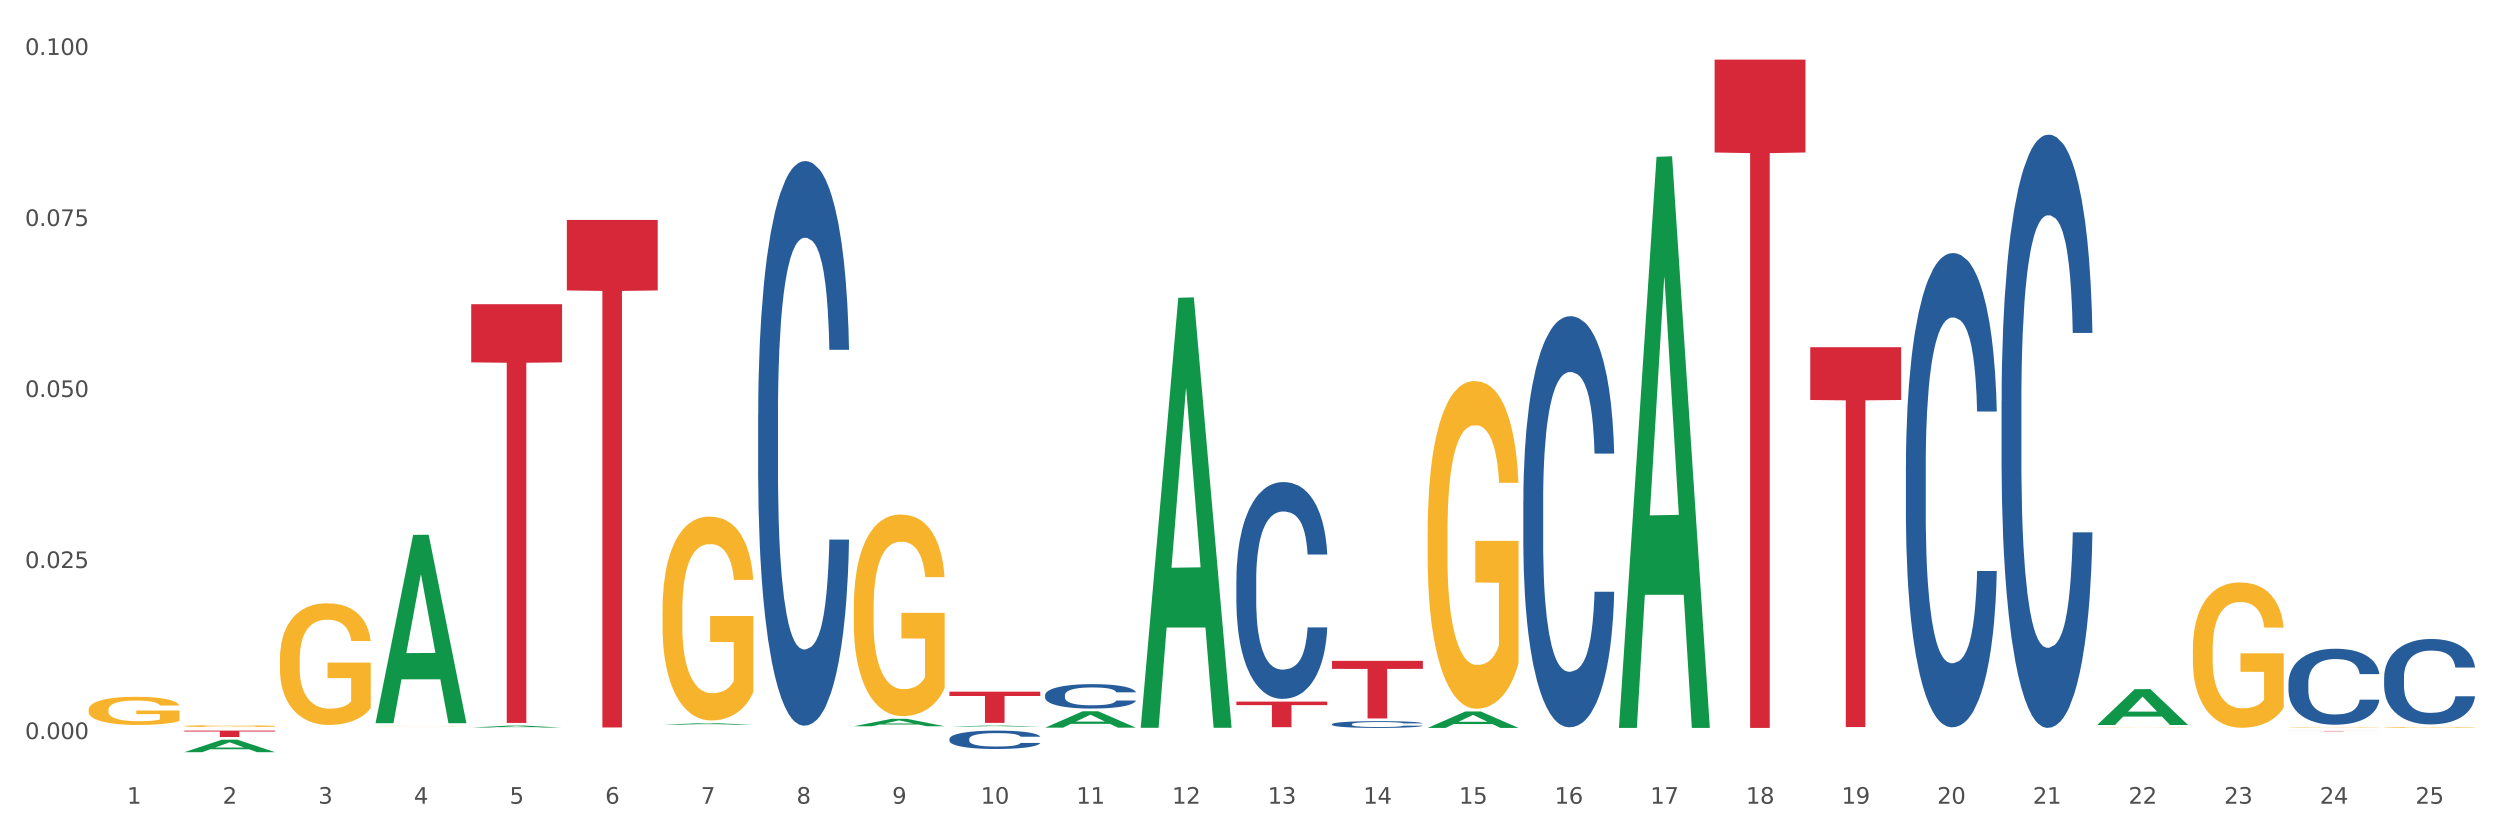 <?xml version="1.0" encoding="utf-8" standalone="no"?>
<!DOCTYPE svg PUBLIC "-//W3C//DTD SVG 1.1//EN"
  "http://www.w3.org/Graphics/SVG/1.1/DTD/svg11.dtd">
<svg xmlns:xlink="http://www.w3.org/1999/xlink" width="1080pt" height="360pt" viewBox="0 0 1080 360" xmlns="http://www.w3.org/2000/svg" version="1.1">
 <rect x="0" y="0" width="1080" height="360" fill="#333333" stroke="none"/>
 <defs>
  <style type="text/css">*{stroke-linejoin: round; stroke-linecap: butt}</style>
 </defs>
 <g id="figure_1">
  <g id="patch_1">
   <path d="M 0 360 
L 1080 360 
L 1080 0 
L 0 0 
z
" style="fill: #ffffff; stroke: #ffffff; stroke-linejoin: miter"/>
  </g>
  <g id="axes_1">
   <g id="matplotlib.axis_1">
    <g id="xtick_1">
     <g id="text_1">
      <!-- 1 -->
      <g style="fill: #4d4d4d" transform="translate(54.856 347.204) scale(0.096 -0.096)">
       <defs>
        <path id="DejaVuSans-31" d="M 794 531 
L 1825 531 
L 1825 4091 
L 703 3866 
L 703 4441 
L 1819 4666 
L 2450 4666 
L 2450 531 
L 3481 531 
L 3481 0 
L 794 0 
L 794 531 
z
" transform="scale(0.016)"/>
       </defs>
       <use xlink:href="#DejaVuSans-31"/>
      </g>
     </g>
    </g>
    <g id="xtick_2">
     <g id="text_2">
      <!-- 2 -->
      <g style="fill: #4d4d4d" transform="translate(96.175 347.204) scale(0.096 -0.096)">
       <defs>
        <path id="DejaVuSans-32" d="M 1228 531 
L 3431 531 
L 3431 0 
L 469 0 
L 469 531 
Q 828 903 1448 1529 
Q 2069 2156 2228 2338 
Q 2531 2678 2651 2914 
Q 2772 3150 2772 3378 
Q 2772 3750 2511 3984 
Q 2250 4219 1831 4219 
Q 1534 4219 1204 4116 
Q 875 4013 500 3803 
L 500 4441 
Q 881 4594 1212 4672 
Q 1544 4750 1819 4750 
Q 2544 4750 2975 4387 
Q 3406 4025 3406 3419 
Q 3406 3131 3298 2873 
Q 3191 2616 2906 2266 
Q 2828 2175 2409 1742 
Q 1991 1309 1228 531 
z
" transform="scale(0.016)"/>
       </defs>
       <use xlink:href="#DejaVuSans-32"/>
      </g>
     </g>
    </g>
    <g id="xtick_3">
     <g id="text_3">
      <!-- 3 -->
      <g style="fill: #4d4d4d" transform="translate(137.494 347.204) scale(0.096 -0.096)">
       <defs>
        <path id="DejaVuSans-33" d="M 2597 2516 
Q 3050 2419 3304 2112 
Q 3559 1806 3559 1356 
Q 3559 666 3084 287 
Q 2609 -91 1734 -91 
Q 1441 -91 1130 -33 
Q 819 25 488 141 
L 488 750 
Q 750 597 1062 519 
Q 1375 441 1716 441 
Q 2309 441 2620 675 
Q 2931 909 2931 1356 
Q 2931 1769 2642 2001 
Q 2353 2234 1838 2234 
L 1294 2234 
L 1294 2753 
L 1863 2753 
Q 2328 2753 2575 2939 
Q 2822 3125 2822 3475 
Q 2822 3834 2567 4026 
Q 2313 4219 1838 4219 
Q 1578 4219 1281 4162 
Q 984 4106 628 3988 
L 628 4550 
Q 988 4650 1302 4700 
Q 1616 4750 1894 4750 
Q 2613 4750 3031 4423 
Q 3450 4097 3450 3541 
Q 3450 3153 3228 2886 
Q 3006 2619 2597 2516 
z
" transform="scale(0.016)"/>
       </defs>
       <use xlink:href="#DejaVuSans-33"/>
      </g>
     </g>
    </g>
    <g id="xtick_4">
     <g id="text_4">
      <!-- 4 -->
      <g style="fill: #4d4d4d" transform="translate(178.814 347.204) scale(0.096 -0.096)">
       <defs>
        <path id="DejaVuSans-34" d="M 2419 4116 
L 825 1625 
L 2419 1625 
L 2419 4116 
z
M 2253 4666 
L 3047 4666 
L 3047 1625 
L 3713 1625 
L 3713 1100 
L 3047 1100 
L 3047 0 
L 2419 0 
L 2419 1100 
L 313 1100 
L 313 1709 
L 2253 4666 
z
" transform="scale(0.016)"/>
       </defs>
       <use xlink:href="#DejaVuSans-34"/>
      </g>
     </g>
    </g>
    <g id="xtick_5">
     <g id="text_5">
      <!-- 5 -->
      <g style="fill: #4d4d4d" transform="translate(220.133 347.204) scale(0.096 -0.096)">
       <defs>
        <path id="DejaVuSans-35" d="M 691 4666 
L 3169 4666 
L 3169 4134 
L 1269 4134 
L 1269 2991 
Q 1406 3038 1543 3061 
Q 1681 3084 1819 3084 
Q 2600 3084 3056 2656 
Q 3513 2228 3513 1497 
Q 3513 744 3044 326 
Q 2575 -91 1722 -91 
Q 1428 -91 1123 -41 
Q 819 9 494 109 
L 494 744 
Q 775 591 1075 516 
Q 1375 441 1709 441 
Q 2250 441 2565 725 
Q 2881 1009 2881 1497 
Q 2881 1984 2565 2268 
Q 2250 2553 1709 2553 
Q 1456 2553 1204 2497 
Q 953 2441 691 2322 
L 691 4666 
z
" transform="scale(0.016)"/>
       </defs>
       <use xlink:href="#DejaVuSans-35"/>
      </g>
     </g>
    </g>
    <g id="xtick_6">
     <g id="text_6">
      <!-- 6 -->
      <g style="fill: #4d4d4d" transform="translate(261.452 347.204) scale(0.096 -0.096)">
       <defs>
        <path id="DejaVuSans-36" d="M 2113 2584 
Q 1688 2584 1439 2293 
Q 1191 2003 1191 1497 
Q 1191 994 1439 701 
Q 1688 409 2113 409 
Q 2538 409 2786 701 
Q 3034 994 3034 1497 
Q 3034 2003 2786 2293 
Q 2538 2584 2113 2584 
z
M 3366 4563 
L 3366 3988 
Q 3128 4100 2886 4159 
Q 2644 4219 2406 4219 
Q 1781 4219 1451 3797 
Q 1122 3375 1075 2522 
Q 1259 2794 1537 2939 
Q 1816 3084 2150 3084 
Q 2853 3084 3261 2657 
Q 3669 2231 3669 1497 
Q 3669 778 3244 343 
Q 2819 -91 2113 -91 
Q 1303 -91 875 529 
Q 447 1150 447 2328 
Q 447 3434 972 4092 
Q 1497 4750 2381 4750 
Q 2619 4750 2861 4703 
Q 3103 4656 3366 4563 
z
" transform="scale(0.016)"/>
       </defs>
       <use xlink:href="#DejaVuSans-36"/>
      </g>
     </g>
    </g>
    <g id="xtick_7">
     <g id="text_7">
      <!-- 7 -->
      <g style="fill: #4d4d4d" transform="translate(302.772 347.204) scale(0.096 -0.096)">
       <defs>
        <path id="DejaVuSans-37" d="M 525 4666 
L 3525 4666 
L 3525 4397 
L 1831 0 
L 1172 0 
L 2766 4134 
L 525 4134 
L 525 4666 
z
" transform="scale(0.016)"/>
       </defs>
       <use xlink:href="#DejaVuSans-37"/>
      </g>
     </g>
    </g>
    <g id="xtick_8">
     <g id="text_8">
      <!-- 8 -->
      <g style="fill: #4d4d4d" transform="translate(344.091 347.204) scale(0.096 -0.096)">
       <defs>
        <path id="DejaVuSans-38" d="M 2034 2216 
Q 1584 2216 1326 1975 
Q 1069 1734 1069 1313 
Q 1069 891 1326 650 
Q 1584 409 2034 409 
Q 2484 409 2743 651 
Q 3003 894 3003 1313 
Q 3003 1734 2745 1975 
Q 2488 2216 2034 2216 
z
M 1403 2484 
Q 997 2584 770 2862 
Q 544 3141 544 3541 
Q 544 4100 942 4425 
Q 1341 4750 2034 4750 
Q 2731 4750 3128 4425 
Q 3525 4100 3525 3541 
Q 3525 3141 3298 2862 
Q 3072 2584 2669 2484 
Q 3125 2378 3379 2068 
Q 3634 1759 3634 1313 
Q 3634 634 3220 271 
Q 2806 -91 2034 -91 
Q 1263 -91 848 271 
Q 434 634 434 1313 
Q 434 1759 690 2068 
Q 947 2378 1403 2484 
z
M 1172 3481 
Q 1172 3119 1398 2916 
Q 1625 2713 2034 2713 
Q 2441 2713 2670 2916 
Q 2900 3119 2900 3481 
Q 2900 3844 2670 4047 
Q 2441 4250 2034 4250 
Q 1625 4250 1398 4047 
Q 1172 3844 1172 3481 
z
" transform="scale(0.016)"/>
       </defs>
       <use xlink:href="#DejaVuSans-38"/>
      </g>
     </g>
    </g>
    <g id="xtick_9">
     <g id="text_9">
      <!-- 9 -->
      <g style="fill: #4d4d4d" transform="translate(385.41 347.204) scale(0.096 -0.096)">
       <defs>
        <path id="DejaVuSans-39" d="M 703 97 
L 703 672 
Q 941 559 1184 500 
Q 1428 441 1663 441 
Q 2288 441 2617 861 
Q 2947 1281 2994 2138 
Q 2813 1869 2534 1725 
Q 2256 1581 1919 1581 
Q 1219 1581 811 2004 
Q 403 2428 403 3163 
Q 403 3881 828 4315 
Q 1253 4750 1959 4750 
Q 2769 4750 3195 4129 
Q 3622 3509 3622 2328 
Q 3622 1225 3098 567 
Q 2575 -91 1691 -91 
Q 1453 -91 1209 -44 
Q 966 3 703 97 
z
M 1959 2075 
Q 2384 2075 2632 2365 
Q 2881 2656 2881 3163 
Q 2881 3666 2632 3958 
Q 2384 4250 1959 4250 
Q 1534 4250 1286 3958 
Q 1038 3666 1038 3163 
Q 1038 2656 1286 2365 
Q 1534 2075 1959 2075 
z
" transform="scale(0.016)"/>
       </defs>
       <use xlink:href="#DejaVuSans-39"/>
      </g>
     </g>
    </g>
    <g id="xtick_10">
     <g id="text_10">
      <!-- 10 -->
      <g style="fill: #4d4d4d" transform="translate(423.676 347.204) scale(0.096 -0.096)">
       <defs>
        <path id="DejaVuSans-30" d="M 2034 4250 
Q 1547 4250 1301 3770 
Q 1056 3291 1056 2328 
Q 1056 1369 1301 889 
Q 1547 409 2034 409 
Q 2525 409 2770 889 
Q 3016 1369 3016 2328 
Q 3016 3291 2770 3770 
Q 2525 4250 2034 4250 
z
M 2034 4750 
Q 2819 4750 3233 4129 
Q 3647 3509 3647 2328 
Q 3647 1150 3233 529 
Q 2819 -91 2034 -91 
Q 1250 -91 836 529 
Q 422 1150 422 2328 
Q 422 3509 836 4129 
Q 1250 4750 2034 4750 
z
" transform="scale(0.016)"/>
       </defs>
       <use xlink:href="#DejaVuSans-31"/>
       <use xlink:href="#DejaVuSans-30" transform="translate(63.623 0)"/>
      </g>
     </g>
    </g>
    <g id="xtick_11">
     <g id="text_11">
      <!-- 11 -->
      <g style="fill: #4d4d4d" transform="translate(464.995 347.204) scale(0.096 -0.096)">
       <use xlink:href="#DejaVuSans-31"/>
       <use xlink:href="#DejaVuSans-31" transform="translate(63.623 0)"/>
      </g>
     </g>
    </g>
    <g id="xtick_12">
     <g id="text_12">
      <!-- 12 -->
      <g style="fill: #4d4d4d" transform="translate(506.314 347.204) scale(0.096 -0.096)">
       <use xlink:href="#DejaVuSans-31"/>
       <use xlink:href="#DejaVuSans-32" transform="translate(63.623 0)"/>
      </g>
     </g>
    </g>
    <g id="xtick_13">
     <g id="text_13">
      <!-- 13 -->
      <g style="fill: #4d4d4d" transform="translate(547.634 347.204) scale(0.096 -0.096)">
       <use xlink:href="#DejaVuSans-31"/>
       <use xlink:href="#DejaVuSans-33" transform="translate(63.623 0)"/>
      </g>
     </g>
    </g>
    <g id="xtick_14">
     <g id="text_14">
      <!-- 14 -->
      <g style="fill: #4d4d4d" transform="translate(588.953 347.204) scale(0.096 -0.096)">
       <use xlink:href="#DejaVuSans-31"/>
       <use xlink:href="#DejaVuSans-34" transform="translate(63.623 0)"/>
      </g>
     </g>
    </g>
    <g id="xtick_15">
     <g id="text_15">
      <!-- 15 -->
      <g style="fill: #4d4d4d" transform="translate(630.272 347.204) scale(0.096 -0.096)">
       <use xlink:href="#DejaVuSans-31"/>
       <use xlink:href="#DejaVuSans-35" transform="translate(63.623 0)"/>
      </g>
     </g>
    </g>
    <g id="xtick_16">
     <g id="text_16">
      <!-- 16 -->
      <g style="fill: #4d4d4d" transform="translate(671.591 347.204) scale(0.096 -0.096)">
       <use xlink:href="#DejaVuSans-31"/>
       <use xlink:href="#DejaVuSans-36" transform="translate(63.623 0)"/>
      </g>
     </g>
    </g>
    <g id="xtick_17">
     <g id="text_17">
      <!-- 17 -->
      <g style="fill: #4d4d4d" transform="translate(712.911 347.204) scale(0.096 -0.096)">
       <use xlink:href="#DejaVuSans-31"/>
       <use xlink:href="#DejaVuSans-37" transform="translate(63.623 0)"/>
      </g>
     </g>
    </g>
    <g id="xtick_18">
     <g id="text_18">
      <!-- 18 -->
      <g style="fill: #4d4d4d" transform="translate(754.23 347.204) scale(0.096 -0.096)">
       <use xlink:href="#DejaVuSans-31"/>
       <use xlink:href="#DejaVuSans-38" transform="translate(63.623 0)"/>
      </g>
     </g>
    </g>
    <g id="xtick_19">
     <g id="text_19">
      <!-- 19 -->
      <g style="fill: #4d4d4d" transform="translate(795.549 347.204) scale(0.096 -0.096)">
       <use xlink:href="#DejaVuSans-31"/>
       <use xlink:href="#DejaVuSans-39" transform="translate(63.623 0)"/>
      </g>
     </g>
    </g>
    <g id="xtick_20">
     <g id="text_20">
      <!-- 20 -->
      <g style="fill: #4d4d4d" transform="translate(836.869 347.204) scale(0.096 -0.096)">
       <use xlink:href="#DejaVuSans-32"/>
       <use xlink:href="#DejaVuSans-30" transform="translate(63.623 0)"/>
      </g>
     </g>
    </g>
    <g id="xtick_21">
     <g id="text_21">
      <!-- 21 -->
      <g style="fill: #4d4d4d" transform="translate(878.188 347.204) scale(0.096 -0.096)">
       <use xlink:href="#DejaVuSans-32"/>
       <use xlink:href="#DejaVuSans-31" transform="translate(63.623 0)"/>
      </g>
     </g>
    </g>
    <g id="xtick_22">
     <g id="text_22">
      <!-- 22 -->
      <g style="fill: #4d4d4d" transform="translate(919.507 347.204) scale(0.096 -0.096)">
       <use xlink:href="#DejaVuSans-32"/>
       <use xlink:href="#DejaVuSans-32" transform="translate(63.623 0)"/>
      </g>
     </g>
    </g>
    <g id="xtick_23">
     <g id="text_23">
      <!-- 23 -->
      <g style="fill: #4d4d4d" transform="translate(960.827 347.204) scale(0.096 -0.096)">
       <use xlink:href="#DejaVuSans-32"/>
       <use xlink:href="#DejaVuSans-33" transform="translate(63.623 0)"/>
      </g>
     </g>
    </g>
    <g id="xtick_24">
     <g id="text_24">
      <!-- 24 -->
      <g style="fill: #4d4d4d" transform="translate(1002.146 347.204) scale(0.096 -0.096)">
       <use xlink:href="#DejaVuSans-32"/>
       <use xlink:href="#DejaVuSans-34" transform="translate(63.623 0)"/>
      </g>
     </g>
    </g>
    <g id="xtick_25">
     <g id="text_25">
      <!-- 25 -->
      <g style="fill: #4d4d4d" transform="translate(1043.465 347.204) scale(0.096 -0.096)">
       <use xlink:href="#DejaVuSans-32"/>
       <use xlink:href="#DejaVuSans-35" transform="translate(63.623 0)"/>
      </g>
     </g>
    </g>
    <g id="xtick_26"/>
    <g id="xtick_27"/>
    <g id="xtick_28"/>
    <g id="xtick_29"/>
    <g id="xtick_30"/>
    <g id="xtick_31"/>
    <g id="xtick_32"/>
    <g id="xtick_33"/>
    <g id="xtick_34"/>
    <g id="xtick_35"/>
    <g id="xtick_36"/>
    <g id="xtick_37"/>
    <g id="xtick_38"/>
    <g id="xtick_39"/>
    <g id="xtick_40"/>
    <g id="xtick_41"/>
    <g id="xtick_42"/>
    <g id="xtick_43"/>
    <g id="xtick_44"/>
    <g id="xtick_45"/>
    <g id="xtick_46"/>
    <g id="xtick_47"/>
    <g id="xtick_48"/>
    <g id="xtick_49"/>
   </g>
   <g id="matplotlib.axis_2">
    <g id="ytick_1">
     <g id="text_26">
      <!-- 0.000 -->
      <g style="fill: #4d4d4d" transform="translate(10.8 319.273) scale(0.096 -0.096)">
       <defs>
        <path id="DejaVuSans-2e" d="M 684 794 
L 1344 794 
L 1344 0 
L 684 0 
L 684 794 
z
" transform="scale(0.016)"/>
       </defs>
       <use xlink:href="#DejaVuSans-30"/>
       <use xlink:href="#DejaVuSans-2e" transform="translate(63.623 0)"/>
       <use xlink:href="#DejaVuSans-30" transform="translate(95.41 0)"/>
       <use xlink:href="#DejaVuSans-30" transform="translate(159.033 0)"/>
       <use xlink:href="#DejaVuSans-30" transform="translate(222.656 0)"/>
      </g>
     </g>
    </g>
    <g id="ytick_2">
     <g id="text_27">
      <!-- 0.025 -->
      <g style="fill: #4d4d4d" transform="translate(10.8 245.39) scale(0.096 -0.096)">
       <use xlink:href="#DejaVuSans-30"/>
       <use xlink:href="#DejaVuSans-2e" transform="translate(63.623 0)"/>
       <use xlink:href="#DejaVuSans-30" transform="translate(95.41 0)"/>
       <use xlink:href="#DejaVuSans-32" transform="translate(159.033 0)"/>
       <use xlink:href="#DejaVuSans-35" transform="translate(222.656 0)"/>
      </g>
     </g>
    </g>
    <g id="ytick_3">
     <g id="text_28">
      <!-- 0.050 -->
      <g style="fill: #4d4d4d" transform="translate(10.8 171.506) scale(0.096 -0.096)">
       <use xlink:href="#DejaVuSans-30"/>
       <use xlink:href="#DejaVuSans-2e" transform="translate(63.623 0)"/>
       <use xlink:href="#DejaVuSans-30" transform="translate(95.41 0)"/>
       <use xlink:href="#DejaVuSans-35" transform="translate(159.033 0)"/>
       <use xlink:href="#DejaVuSans-30" transform="translate(222.656 0)"/>
      </g>
     </g>
    </g>
    <g id="ytick_4">
     <g id="text_29">
      <!-- 0.075 -->
      <g style="fill: #4d4d4d" transform="translate(10.8 97.623) scale(0.096 -0.096)">
       <use xlink:href="#DejaVuSans-30"/>
       <use xlink:href="#DejaVuSans-2e" transform="translate(63.623 0)"/>
       <use xlink:href="#DejaVuSans-30" transform="translate(95.41 0)"/>
       <use xlink:href="#DejaVuSans-37" transform="translate(159.033 0)"/>
       <use xlink:href="#DejaVuSans-35" transform="translate(222.656 0)"/>
      </g>
     </g>
    </g>
    <g id="ytick_5">
     <g id="text_30">
      <!-- 0.100 -->
      <g style="fill: #4d4d4d" transform="translate(10.8 23.74) scale(0.096 -0.096)">
       <use xlink:href="#DejaVuSans-30"/>
       <use xlink:href="#DejaVuSans-2e" transform="translate(63.623 0)"/>
       <use xlink:href="#DejaVuSans-31" transform="translate(95.41 0)"/>
       <use xlink:href="#DejaVuSans-30" transform="translate(159.033 0)"/>
       <use xlink:href="#DejaVuSans-30" transform="translate(222.656 0)"/>
      </g>
     </g>
    </g>
    <g id="ytick_6"/>
    <g id="ytick_7"/>
    <g id="ytick_8"/>
    <g id="ytick_9"/>
   </g>
   <g id="PolyCollection_1">
    <path d="M 79.602 324.939 
L 79.643 324.934 
L 95.83 319.553 
L 102.547 319.547 
L 118.856 324.95 
L 111.086 324.95 
L 107.565 323.692 
L 90.852 323.692 
L 90.731 323.712 
L 87.332 324.95 
L 79.602 324.95 
L 79.602 324.939 
L 92.957 322.941 
L 105.461 322.936 
L 99.269 320.699 
L 99.189 320.689 
L 99.108 320.704 
L 92.916 322.936 
L 92.957 322.941 
L 79.602 324.939 
z
" clip-path="url(#p242af3e8e1)" style="fill: #109648"/>
    <path d="M 988.627 315.761 
L 1027.881 315.761 
L 1027.881 315.784 
L 1012.44 315.784 
L 1012.44 315.923 
L 1003.975 315.923 
L 1003.975 315.784 
L 988.627 315.784 
L 988.627 315.761 
L 988.627 315.761 
z
" clip-path="url(#p242af3e8e1)" style="fill: #d62839"/>
    <path d="M 782.031 149.989 
L 821.284 149.989 
L 821.284 172.795 
L 805.843 172.949 
L 805.843 314.1 
L 797.379 314.1 
L 797.379 172.949 
L 782.031 172.795 
L 782.031 150.143 
L 782.031 149.989 
z
" clip-path="url(#p242af3e8e1)" style="fill: #d62839"/>
    <path d="M 905.989 314.402 
L 906.035 314.402 
L 906.035 314.398 
L 906.128 314.395 
L 906.591 314.387 
L 907.286 314.38 
L 907.796 314.377 
L 908.306 314.374 
L 908.908 314.371 
L 909.65 314.368 
L 910.994 314.363 
L 911.828 314.361 
L 912.848 314.359 
L 914.701 314.355 
L 916.045 314.353 
L 917.436 314.352 
L 919.707 314.35 
L 921.19 314.349 
L 922.765 314.348 
L 924.665 314.348 
L 926.102 314.347 
L 929.253 314.348 
L 931.941 314.349 
L 933.239 314.35 
L 934.907 314.351 
L 935.788 314.352 
L 937.225 314.353 
L 938.708 314.356 
L 939.727 314.358 
L 941.256 314.361 
L 942.415 314.365 
L 943.481 314.37 
L 944.037 314.373 
L 944.454 314.376 
L 944.825 314.379 
L 945.196 314.384 
L 936.854 314.384 
L 936.529 314.381 
L 936.02 314.377 
L 935.278 314.373 
L 934.629 314.371 
L 933.517 314.369 
L 932.497 314.367 
L 931.432 314.366 
L 930.134 314.365 
L 929.114 314.364 
L 927.678 314.364 
L 924.851 314.364 
L 922.951 314.365 
L 921.653 314.366 
L 920.819 314.367 
L 920.077 314.368 
L 919.243 314.369 
L 918.27 314.371 
L 917.575 314.373 
L 916.88 314.376 
L 916.323 314.379 
L 915.814 314.382 
L 915.397 314.385 
L 915.072 314.388 
L 914.794 314.392 
L 914.562 314.399 
L 914.562 314.414 
L 914.655 314.417 
L 914.887 314.422 
L 915.165 314.425 
L 915.628 314.429 
L 916.045 314.432 
L 916.833 314.436 
L 917.714 314.439 
L 918.409 314.441 
L 919.104 314.443 
L 920.309 314.445 
L 921.653 314.447 
L 922.812 314.448 
L 924.387 314.45 
L 925.453 314.45 
L 926.38 314.45 
L 928.651 314.45 
L 930.273 314.45 
L 932.08 314.449 
L 933.471 314.448 
L 934.629 314.447 
L 935.927 314.445 
L 936.761 314.443 
L 936.761 314.42 
L 926.565 314.42 
L 926.565 314.405 
L 945.242 314.405 
L 945.242 314.45 
L 944.454 314.452 
L 943.574 314.454 
L 942.647 314.456 
L 941.256 314.458 
L 939.588 314.46 
L 938.105 314.462 
L 936.529 314.463 
L 934.676 314.464 
L 932.266 314.465 
L 930.783 314.466 
L 928.929 314.466 
L 926.751 314.466 
L 924.851 314.466 
L 922.997 314.465 
L 921.05 314.464 
L 919.15 314.463 
L 917.714 314.462 
L 916.277 314.46 
L 914.748 314.458 
L 913.543 314.455 
L 912.616 314.453 
L 911.596 314.451 
L 910.484 314.448 
L 909.65 314.445 
L 908.908 314.442 
L 908.121 314.438 
L 907.564 314.434 
L 907.008 314.43 
L 906.684 314.427 
L 906.313 314.422 
L 906.035 314.415 
L 905.989 314.402 
z
" clip-path="url(#p242af3e8e1)" style="fill: #f7b32b"/>
    <path d="M 616.753 230.036 
L 616.8 229.906 
L 616.8 225.251 
L 616.892 221.242 
L 617.356 211.544 
L 618.051 203.527 
L 618.561 199.259 
L 619.071 195.768 
L 619.673 192.276 
L 620.415 188.656 
L 621.759 183.354 
L 622.593 180.638 
L 623.612 177.793 
L 625.466 173.655 
L 626.81 171.328 
L 628.2 169.388 
L 630.471 167.06 
L 631.954 166.026 
L 633.53 165.25 
L 635.43 164.733 
L 636.867 164.604 
L 640.018 164.991 
L 642.706 166.155 
L 644.004 167.06 
L 645.672 168.612 
L 646.553 169.647 
L 647.989 171.716 
L 649.472 174.431 
L 650.492 176.759 
L 652.021 181.156 
L 653.18 185.552 
L 654.246 190.983 
L 654.802 194.733 
L 655.219 198.225 
L 655.59 202.234 
L 655.96 208.57 
L 647.619 208.57 
L 647.294 204.044 
L 646.784 199.777 
L 646.043 195.639 
L 645.394 193.052 
L 644.282 189.819 
L 643.262 187.75 
L 642.196 186.199 
L 640.899 184.906 
L 639.879 184.259 
L 638.442 183.742 
L 635.615 183.871 
L 633.715 184.906 
L 632.418 186.199 
L 631.584 187.363 
L 630.842 188.656 
L 630.008 190.466 
L 629.035 193.182 
L 628.339 195.639 
L 627.644 198.742 
L 627.088 201.846 
L 626.578 205.466 
L 626.161 209.346 
L 625.837 213.354 
L 625.559 218.268 
L 625.327 226.415 
L 625.327 244.131 
L 625.42 248.139 
L 625.652 253.441 
L 625.93 257.45 
L 626.393 262.235 
L 626.81 265.467 
L 627.598 270.123 
L 628.478 274.002 
L 629.174 276.459 
L 629.869 278.528 
L 631.074 281.373 
L 632.418 283.7 
L 633.576 285.123 
L 635.152 286.416 
L 636.218 286.933 
L 637.145 287.192 
L 639.416 287.192 
L 641.038 286.804 
L 642.845 285.899 
L 644.235 284.735 
L 645.394 283.313 
L 646.692 280.985 
L 647.526 278.787 
L 647.526 251.76 
L 637.33 251.631 
L 637.33 233.656 
L 656.007 233.656 
L 656.007 286.416 
L 655.219 289.132 
L 654.338 291.589 
L 653.412 293.787 
L 652.021 296.502 
L 650.353 299.089 
L 648.87 300.899 
L 647.294 302.451 
L 645.44 303.873 
L 643.03 305.166 
L 641.547 305.684 
L 639.694 306.072 
L 637.516 306.201 
L 635.615 305.942 
L 633.762 305.296 
L 631.815 304.132 
L 629.915 302.451 
L 628.478 300.77 
L 627.042 298.701 
L 625.512 295.985 
L 624.308 293.399 
L 623.381 291.071 
L 622.361 288.097 
L 621.249 284.218 
L 620.415 280.726 
L 619.673 277.106 
L 618.885 272.45 
L 618.329 268.442 
L 617.773 263.398 
L 617.449 259.648 
L 617.078 253.829 
L 616.8 245.683 
L 616.753 230.036 
z
" clip-path="url(#p242af3e8e1)" style="fill: #f7b32b"/>
    <path d="M 947.308 280.63 
L 947.354 280.573 
L 947.354 278.509 
L 947.447 276.732 
L 947.91 272.432 
L 948.606 268.878 
L 949.115 266.986 
L 949.625 265.438 
L 950.228 263.891 
L 950.969 262.286 
L 952.313 259.935 
L 953.147 258.731 
L 954.167 257.47 
L 956.021 255.636 
L 957.365 254.604 
L 958.755 253.744 
L 961.026 252.712 
L 962.509 252.253 
L 964.085 251.909 
L 965.985 251.68 
L 967.421 251.623 
L 970.573 251.795 
L 973.261 252.311 
L 974.558 252.712 
L 976.227 253.4 
L 977.107 253.858 
L 978.544 254.776 
L 980.027 255.98 
L 981.046 257.011 
L 982.576 258.961 
L 983.734 260.91 
L 984.8 263.317 
L 985.356 264.98 
L 985.774 266.528 
L 986.144 268.305 
L 986.515 271.114 
L 978.173 271.114 
L 977.849 269.107 
L 977.339 267.216 
L 976.597 265.381 
L 975.949 264.235 
L 974.836 262.801 
L 973.817 261.884 
L 972.751 261.196 
L 971.453 260.623 
L 970.434 260.336 
L 968.997 260.107 
L 966.17 260.164 
L 964.27 260.623 
L 962.972 261.196 
L 962.138 261.712 
L 961.397 262.286 
L 960.562 263.088 
L 959.589 264.292 
L 958.894 265.381 
L 958.199 266.757 
L 957.643 268.133 
L 957.133 269.738 
L 956.716 271.458 
L 956.391 273.235 
L 956.113 275.413 
L 955.882 279.025 
L 955.882 286.879 
L 955.974 288.656 
L 956.206 291.006 
L 956.484 292.783 
L 956.948 294.905 
L 957.365 296.338 
L 958.153 298.401 
L 959.033 300.121 
L 959.728 301.21 
L 960.423 302.128 
L 961.628 303.389 
L 962.972 304.421 
L 964.131 305.051 
L 965.707 305.625 
L 966.772 305.854 
L 967.699 305.969 
L 969.97 305.969 
L 971.592 305.797 
L 973.4 305.395 
L 974.79 304.879 
L 975.949 304.249 
L 977.246 303.217 
L 978.08 302.242 
L 978.08 290.261 
L 967.885 290.204 
L 967.885 282.235 
L 986.561 282.235 
L 986.561 305.625 
L 985.774 306.829 
L 984.893 307.918 
L 983.966 308.892 
L 982.576 310.096 
L 980.907 311.243 
L 979.424 312.045 
L 977.849 312.733 
L 975.995 313.364 
L 973.585 313.937 
L 972.102 314.166 
L 970.248 314.338 
L 968.07 314.396 
L 966.17 314.281 
L 964.316 313.994 
L 962.37 313.478 
L 960.47 312.733 
L 959.033 311.988 
L 957.596 311.071 
L 956.067 309.867 
L 954.862 308.72 
L 953.935 307.688 
L 952.916 306.37 
L 951.803 304.65 
L 950.969 303.102 
L 950.228 301.497 
L 949.44 299.433 
L 948.884 297.656 
L 948.328 295.42 
L 948.003 293.758 
L 947.632 291.178 
L 947.354 287.567 
L 947.308 280.63 
z
" clip-path="url(#p242af3e8e1)" style="fill: #f7b32b"/>
    <path d="M 1029.947 314.272 
L 1029.993 314.271 
L 1029.993 314.259 
L 1030.086 314.249 
L 1030.549 314.224 
L 1031.244 314.204 
L 1031.754 314.193 
L 1032.264 314.184 
L 1032.866 314.175 
L 1033.608 314.166 
L 1034.952 314.153 
L 1035.786 314.146 
L 1036.806 314.138 
L 1038.659 314.128 
L 1040.003 314.122 
L 1041.394 314.117 
L 1043.664 314.111 
L 1045.147 314.108 
L 1046.723 314.106 
L 1048.623 314.105 
L 1050.06 314.105 
L 1053.211 314.106 
L 1055.899 314.109 
L 1057.197 314.111 
L 1058.865 314.115 
L 1059.746 314.118 
L 1061.182 314.123 
L 1062.665 314.13 
L 1063.685 314.136 
L 1065.214 314.147 
L 1066.373 314.158 
L 1067.439 314.172 
L 1067.995 314.182 
L 1068.412 314.19 
L 1068.783 314.201 
L 1069.154 314.217 
L 1060.812 314.217 
L 1060.487 314.205 
L 1059.978 314.194 
L 1059.236 314.184 
L 1058.587 314.177 
L 1057.475 314.169 
L 1056.455 314.164 
L 1055.389 314.16 
L 1054.092 314.157 
L 1053.072 314.155 
L 1051.636 314.154 
L 1048.809 314.154 
L 1046.909 314.157 
L 1045.611 314.16 
L 1044.777 314.163 
L 1044.035 314.166 
L 1043.201 314.171 
L 1042.228 314.178 
L 1041.533 314.184 
L 1040.837 314.192 
L 1040.281 314.2 
L 1039.772 314.209 
L 1039.354 314.219 
L 1039.03 314.229 
L 1038.752 314.242 
L 1038.52 314.262 
L 1038.52 314.308 
L 1038.613 314.318 
L 1038.845 314.331 
L 1039.123 314.342 
L 1039.586 314.354 
L 1040.003 314.362 
L 1040.791 314.374 
L 1041.672 314.384 
L 1042.367 314.39 
L 1043.062 314.395 
L 1044.267 314.403 
L 1045.611 314.409 
L 1046.77 314.412 
L 1048.345 314.416 
L 1049.411 314.417 
L 1050.338 314.418 
L 1052.609 314.418 
L 1054.231 314.417 
L 1056.038 314.414 
L 1057.429 314.411 
L 1058.587 314.408 
L 1059.885 314.402 
L 1060.719 314.396 
L 1060.719 314.327 
L 1050.523 314.327 
L 1050.523 314.281 
L 1069.2 314.281 
L 1069.2 314.416 
L 1068.412 314.423 
L 1067.532 314.429 
L 1066.605 314.434 
L 1065.214 314.441 
L 1063.546 314.448 
L 1062.063 314.453 
L 1060.487 314.457 
L 1058.634 314.46 
L 1056.224 314.463 
L 1054.741 314.465 
L 1052.887 314.466 
L 1050.709 314.466 
L 1048.809 314.465 
L 1046.955 314.464 
L 1045.008 314.461 
L 1043.108 314.457 
L 1041.672 314.452 
L 1040.235 314.447 
L 1038.706 314.44 
L 1037.501 314.433 
L 1036.574 314.427 
L 1035.554 314.42 
L 1034.442 314.41 
L 1033.608 314.401 
L 1032.866 314.392 
L 1032.078 314.38 
L 1031.522 314.37 
L 1030.966 314.357 
L 1030.642 314.347 
L 1030.271 314.332 
L 1029.993 314.312 
L 1029.947 314.272 
z
" clip-path="url(#p242af3e8e1)" style="fill: #f7b32b"/>
    <path d="M 988.627 314.344 
L 988.674 314.344 
L 988.674 314.336 
L 988.766 314.33 
L 989.23 314.314 
L 989.925 314.301 
L 990.435 314.294 
L 990.945 314.289 
L 991.547 314.283 
L 992.289 314.277 
L 993.632 314.269 
L 994.467 314.265 
L 995.486 314.26 
L 997.34 314.253 
L 998.684 314.25 
L 1000.074 314.247 
L 1002.345 314.243 
L 1003.828 314.241 
L 1005.404 314.24 
L 1007.304 314.239 
L 1008.741 314.239 
L 1011.892 314.239 
L 1014.58 314.241 
L 1015.878 314.243 
L 1017.546 314.245 
L 1018.427 314.247 
L 1019.863 314.25 
L 1021.346 314.255 
L 1022.366 314.258 
L 1023.895 314.265 
L 1025.054 314.272 
L 1026.12 314.281 
L 1026.676 314.287 
L 1027.093 314.293 
L 1027.464 314.299 
L 1027.834 314.309 
L 1019.492 314.309 
L 1019.168 314.302 
L 1018.658 314.295 
L 1017.917 314.289 
L 1017.268 314.284 
L 1016.156 314.279 
L 1015.136 314.276 
L 1014.07 314.273 
L 1012.773 314.271 
L 1011.753 314.27 
L 1010.316 314.27 
L 1007.489 314.27 
L 1005.589 314.271 
L 1004.292 314.273 
L 1003.457 314.275 
L 1002.716 314.277 
L 1001.882 314.28 
L 1000.908 314.285 
L 1000.213 314.289 
L 999.518 314.294 
L 998.962 314.299 
L 998.452 314.304 
L 998.035 314.311 
L 997.711 314.317 
L 997.433 314.325 
L 997.201 314.338 
L 997.201 314.366 
L 997.294 314.373 
L 997.525 314.381 
L 997.803 314.388 
L 998.267 314.396 
L 998.684 314.401 
L 999.472 314.408 
L 1000.352 314.414 
L 1001.048 314.418 
L 1001.743 314.422 
L 1002.948 314.426 
L 1004.292 314.43 
L 1005.45 314.432 
L 1007.026 314.434 
L 1008.092 314.435 
L 1009.019 314.436 
L 1011.29 314.436 
L 1012.912 314.435 
L 1014.719 314.433 
L 1016.109 314.432 
L 1017.268 314.429 
L 1018.566 314.426 
L 1019.4 314.422 
L 1019.4 314.379 
L 1009.204 314.378 
L 1009.204 314.35 
L 1027.881 314.35 
L 1027.881 314.434 
L 1027.093 314.439 
L 1026.212 314.443 
L 1025.285 314.446 
L 1023.895 314.451 
L 1022.227 314.455 
L 1020.744 314.458 
L 1019.168 314.46 
L 1017.314 314.462 
L 1014.904 314.464 
L 1013.421 314.465 
L 1011.568 314.466 
L 1009.389 314.466 
L 1007.489 314.466 
L 1005.636 314.465 
L 1003.689 314.463 
L 1001.789 314.46 
L 1000.352 314.457 
L 998.916 314.454 
L 997.386 314.45 
L 996.181 314.446 
L 995.255 314.442 
L 994.235 314.437 
L 993.123 314.431 
L 992.289 314.425 
L 991.547 314.419 
L 990.759 314.412 
L 990.203 314.405 
L 989.647 314.397 
L 989.322 314.391 
L 988.952 314.382 
L 988.674 314.369 
L 988.627 314.344 
z
" clip-path="url(#p242af3e8e1)" style="fill: #f7b32b"/>
    <path d="M 38.283 306.64 
L 38.329 306.629 
L 38.329 306.229 
L 38.422 305.885 
L 38.885 305.052 
L 39.581 304.364 
L 40.09 303.997 
L 40.6 303.698 
L 41.203 303.398 
L 41.944 303.087 
L 43.288 302.632 
L 44.122 302.399 
L 45.142 302.154 
L 46.996 301.799 
L 48.34 301.599 
L 49.73 301.433 
L 52.001 301.233 
L 53.484 301.144 
L 55.06 301.078 
L 56.96 301.033 
L 58.396 301.022 
L 61.548 301.055 
L 64.236 301.155 
L 65.533 301.233 
L 67.202 301.366 
L 68.082 301.455 
L 69.519 301.633 
L 71.002 301.866 
L 72.021 302.066 
L 73.551 302.443 
L 74.709 302.821 
L 75.775 303.287 
L 76.331 303.609 
L 76.749 303.909 
L 77.119 304.253 
L 77.49 304.797 
L 69.148 304.797 
L 68.824 304.408 
L 68.314 304.042 
L 67.572 303.687 
L 66.924 303.464 
L 65.811 303.187 
L 64.792 303.009 
L 63.726 302.876 
L 62.428 302.765 
L 61.409 302.71 
L 59.972 302.665 
L 57.145 302.676 
L 55.245 302.765 
L 53.947 302.876 
L 53.113 302.976 
L 52.372 303.087 
L 51.537 303.242 
L 50.564 303.476 
L 49.869 303.687 
L 49.174 303.953 
L 48.618 304.219 
L 48.108 304.53 
L 47.691 304.863 
L 47.366 305.208 
L 47.088 305.629 
L 46.857 306.329 
L 46.857 307.85 
L 46.949 308.194 
L 47.181 308.649 
L 47.459 308.993 
L 47.923 309.404 
L 48.34 309.682 
L 49.127 310.081 
L 50.008 310.414 
L 50.703 310.625 
L 51.398 310.803 
L 52.603 311.047 
L 53.947 311.247 
L 55.106 311.369 
L 56.682 311.48 
L 57.747 311.525 
L 58.674 311.547 
L 60.945 311.547 
L 62.567 311.513 
L 64.375 311.436 
L 65.765 311.336 
L 66.924 311.214 
L 68.221 311.014 
L 69.055 310.825 
L 69.055 308.505 
L 58.86 308.494 
L 58.86 306.951 
L 77.536 306.951 
L 77.536 311.48 
L 76.749 311.713 
L 75.868 311.924 
L 74.941 312.113 
L 73.551 312.346 
L 71.882 312.568 
L 70.399 312.724 
L 68.824 312.857 
L 66.97 312.979 
L 64.56 313.09 
L 63.077 313.134 
L 61.223 313.168 
L 59.045 313.179 
L 57.145 313.157 
L 55.291 313.101 
L 53.345 313.001 
L 51.445 312.857 
L 50.008 312.712 
L 48.571 312.535 
L 47.042 312.302 
L 45.837 312.08 
L 44.91 311.88 
L 43.891 311.624 
L 42.778 311.291 
L 41.944 310.992 
L 41.203 310.681 
L 40.415 310.281 
L 39.859 309.937 
L 39.303 309.504 
L 38.978 309.182 
L 38.607 308.682 
L 38.329 307.983 
L 38.283 306.64 
z
" clip-path="url(#p242af3e8e1)" style="fill: #f7b32b"/>
    <path d="M 79.602 313.655 
L 79.649 313.655 
L 79.649 313.628 
L 79.741 313.605 
L 80.205 313.549 
L 80.9 313.503 
L 81.41 313.478 
L 81.92 313.458 
L 82.522 313.438 
L 83.263 313.417 
L 84.607 313.387 
L 85.442 313.371 
L 86.461 313.355 
L 88.315 313.331 
L 89.659 313.318 
L 91.049 313.307 
L 93.32 313.293 
L 94.803 313.287 
L 96.379 313.283 
L 98.279 313.28 
L 99.716 313.279 
L 102.867 313.281 
L 105.555 313.288 
L 106.853 313.293 
L 108.521 313.302 
L 109.401 313.308 
L 110.838 313.32 
L 112.321 313.336 
L 113.341 313.349 
L 114.87 313.374 
L 116.029 313.4 
L 117.095 313.431 
L 117.651 313.452 
L 118.068 313.473 
L 118.439 313.496 
L 118.809 313.532 
L 110.467 313.532 
L 110.143 313.506 
L 109.633 313.481 
L 108.892 313.458 
L 108.243 313.443 
L 107.131 313.424 
L 106.111 313.412 
L 105.045 313.403 
L 103.748 313.396 
L 102.728 313.392 
L 101.291 313.389 
L 98.464 313.39 
L 96.564 313.396 
L 95.267 313.403 
L 94.432 313.41 
L 93.691 313.417 
L 92.857 313.428 
L 91.883 313.444 
L 91.188 313.458 
L 90.493 313.475 
L 89.937 313.493 
L 89.427 313.514 
L 89.01 313.536 
L 88.686 313.56 
L 88.408 313.588 
L 88.176 313.635 
L 88.176 313.736 
L 88.269 313.76 
L 88.5 313.79 
L 88.778 313.813 
L 89.242 313.841 
L 89.659 313.859 
L 90.447 313.886 
L 91.327 313.908 
L 92.023 313.922 
L 92.718 313.934 
L 93.923 313.951 
L 95.267 313.964 
L 96.425 313.972 
L 98.001 313.98 
L 99.067 313.983 
L 99.994 313.984 
L 102.265 313.984 
L 103.887 313.982 
L 105.694 313.977 
L 107.084 313.97 
L 108.243 313.962 
L 109.541 313.948 
L 110.375 313.936 
L 110.375 313.78 
L 100.179 313.78 
L 100.179 313.676 
L 118.856 313.676 
L 118.856 313.98 
L 118.068 313.995 
L 117.187 314.009 
L 116.26 314.022 
L 114.87 314.038 
L 113.202 314.053 
L 111.719 314.063 
L 110.143 314.072 
L 108.289 314.08 
L 105.879 314.087 
L 104.396 314.09 
L 102.543 314.093 
L 100.364 314.093 
L 98.464 314.092 
L 96.611 314.088 
L 94.664 314.082 
L 92.764 314.072 
L 91.327 314.062 
L 89.891 314.05 
L 88.361 314.035 
L 87.156 314.02 
L 86.23 314.006 
L 85.21 313.989 
L 84.098 313.967 
L 83.263 313.947 
L 82.522 313.926 
L 81.734 313.899 
L 81.178 313.876 
L 80.622 313.847 
L 80.297 313.826 
L 79.927 313.792 
L 79.649 313.745 
L 79.602 313.655 
z
" clip-path="url(#p242af3e8e1)" style="fill: #f7b32b"/>
    <path d="M 120.922 284.91 
L 120.968 284.862 
L 120.968 283.135 
L 121.061 281.647 
L 121.524 278.048 
L 122.219 275.073 
L 122.729 273.49 
L 123.239 272.194 
L 123.841 270.899 
L 124.583 269.555 
L 125.927 267.588 
L 126.761 266.58 
L 127.781 265.525 
L 129.634 263.989 
L 130.978 263.125 
L 132.369 262.406 
L 134.639 261.542 
L 136.122 261.158 
L 137.698 260.87 
L 139.598 260.678 
L 141.035 260.63 
L 144.186 260.774 
L 146.874 261.206 
L 148.172 261.542 
L 149.84 262.118 
L 150.721 262.502 
L 152.157 263.269 
L 153.64 264.277 
L 154.66 265.141 
L 156.189 266.772 
L 157.348 268.404 
L 158.414 270.419 
L 158.97 271.811 
L 159.387 273.106 
L 159.758 274.594 
L 160.129 276.945 
L 151.787 276.945 
L 151.462 275.265 
L 150.953 273.682 
L 150.211 272.146 
L 149.562 271.187 
L 148.45 269.987 
L 147.43 269.219 
L 146.364 268.644 
L 145.067 268.164 
L 144.047 267.924 
L 142.611 267.732 
L 139.784 267.78 
L 137.884 268.164 
L 136.586 268.644 
L 135.752 269.075 
L 135.01 269.555 
L 134.176 270.227 
L 133.203 271.235 
L 132.508 272.146 
L 131.812 273.298 
L 131.256 274.45 
L 130.747 275.793 
L 130.329 277.233 
L 130.005 278.72 
L 129.727 280.544 
L 129.495 283.567 
L 129.495 290.141 
L 129.588 291.628 
L 129.82 293.595 
L 130.098 295.083 
L 130.561 296.858 
L 130.978 298.058 
L 131.766 299.785 
L 132.647 301.225 
L 133.342 302.137 
L 134.037 302.904 
L 135.242 303.96 
L 136.586 304.824 
L 137.745 305.352 
L 139.32 305.831 
L 140.386 306.023 
L 141.313 306.119 
L 143.584 306.119 
L 145.206 305.975 
L 147.013 305.639 
L 148.404 305.208 
L 149.562 304.68 
L 150.86 303.816 
L 151.694 303 
L 151.694 292.972 
L 141.498 292.924 
L 141.498 286.254 
L 160.175 286.254 
L 160.175 305.831 
L 159.387 306.839 
L 158.507 307.751 
L 157.58 308.567 
L 156.189 309.574 
L 154.521 310.534 
L 153.038 311.206 
L 151.462 311.781 
L 149.609 312.309 
L 147.199 312.789 
L 145.716 312.981 
L 143.862 313.125 
L 141.684 313.173 
L 139.784 313.077 
L 137.93 312.837 
L 135.983 312.405 
L 134.083 311.781 
L 132.647 311.158 
L 131.21 310.39 
L 129.681 309.382 
L 128.476 308.423 
L 127.549 307.559 
L 126.529 306.455 
L 125.417 305.016 
L 124.583 303.72 
L 123.841 302.377 
L 123.053 300.649 
L 122.497 299.162 
L 121.941 297.29 
L 121.617 295.899 
L 121.246 293.739 
L 120.968 290.716 
L 120.922 284.91 
z
" clip-path="url(#p242af3e8e1)" style="fill: #f7b32b"/>
    <path d="M 162.241 313.646 
L 162.287 313.645 
L 162.287 313.641 
L 162.38 313.638 
L 162.843 313.63 
L 163.539 313.623 
L 164.048 313.619 
L 164.558 313.616 
L 165.161 313.613 
L 165.902 313.61 
L 167.246 313.605 
L 168.08 313.603 
L 169.1 313.6 
L 170.954 313.597 
L 172.298 313.595 
L 173.688 313.593 
L 175.959 313.591 
L 177.442 313.59 
L 179.017 313.59 
L 180.918 313.589 
L 182.354 313.589 
L 185.506 313.589 
L 188.194 313.59 
L 189.491 313.591 
L 191.16 313.593 
L 192.04 313.593 
L 193.477 313.595 
L 194.96 313.598 
L 195.979 313.6 
L 197.509 313.603 
L 198.667 313.607 
L 199.733 313.612 
L 200.289 313.615 
L 200.706 313.618 
L 201.077 313.622 
L 201.448 313.627 
L 193.106 313.627 
L 192.782 313.623 
L 192.272 313.619 
L 191.53 313.616 
L 190.882 313.614 
L 189.769 313.611 
L 188.75 313.609 
L 187.684 313.608 
L 186.386 313.607 
L 185.367 313.606 
L 183.93 313.606 
L 181.103 313.606 
L 179.203 313.607 
L 177.905 313.608 
L 177.071 313.609 
L 176.33 313.61 
L 175.495 313.611 
L 174.522 313.614 
L 173.827 313.616 
L 173.132 313.619 
L 172.576 313.621 
L 172.066 313.624 
L 171.649 313.628 
L 171.324 313.631 
L 171.046 313.635 
L 170.815 313.642 
L 170.815 313.658 
L 170.907 313.661 
L 171.139 313.666 
L 171.417 313.669 
L 171.881 313.673 
L 172.298 313.676 
L 173.085 313.68 
L 173.966 313.683 
L 174.661 313.686 
L 175.356 313.687 
L 176.561 313.69 
L 177.905 313.692 
L 179.064 313.693 
L 180.64 313.694 
L 181.705 313.695 
L 182.632 313.695 
L 184.903 313.695 
L 186.525 313.695 
L 188.333 313.694 
L 189.723 313.693 
L 190.882 313.692 
L 192.179 313.69 
L 193.013 313.688 
L 193.013 313.664 
L 182.818 313.664 
L 182.818 313.649 
L 201.494 313.649 
L 201.494 313.694 
L 200.706 313.697 
L 199.826 313.699 
L 198.899 313.701 
L 197.509 313.703 
L 195.84 313.705 
L 194.357 313.707 
L 192.782 313.708 
L 190.928 313.709 
L 188.518 313.71 
L 187.035 313.711 
L 185.181 313.711 
L 183.003 313.711 
L 181.103 313.711 
L 179.249 313.711 
L 177.303 313.709 
L 175.403 313.708 
L 173.966 313.707 
L 172.529 313.705 
L 171 313.702 
L 169.795 313.7 
L 168.868 313.698 
L 167.849 313.696 
L 166.736 313.692 
L 165.902 313.689 
L 165.161 313.686 
L 164.373 313.682 
L 163.817 313.679 
L 163.261 313.674 
L 162.936 313.671 
L 162.565 313.666 
L 162.287 313.659 
L 162.241 313.646 
z
" clip-path="url(#p242af3e8e1)" style="fill: #f7b32b"/>
    <path d="M 286.199 263.873 
L 286.245 263.792 
L 286.245 260.896 
L 286.338 258.403 
L 286.801 252.371 
L 287.497 247.384 
L 288.006 244.729 
L 288.516 242.558 
L 289.119 240.386 
L 289.86 238.134 
L 291.204 234.836 
L 292.038 233.147 
L 293.058 231.377 
L 294.912 228.804 
L 296.256 227.356 
L 297.646 226.149 
L 299.917 224.701 
L 301.4 224.058 
L 302.975 223.575 
L 304.876 223.254 
L 306.312 223.173 
L 309.464 223.414 
L 312.152 224.138 
L 313.449 224.701 
L 315.118 225.667 
L 315.998 226.31 
L 317.435 227.597 
L 318.918 229.286 
L 319.937 230.734 
L 321.467 233.469 
L 322.625 236.203 
L 323.691 239.582 
L 324.247 241.914 
L 324.664 244.086 
L 325.035 246.579 
L 325.406 250.521 
L 317.064 250.521 
L 316.74 247.705 
L 316.23 245.051 
L 315.488 242.477 
L 314.839 240.869 
L 313.727 238.858 
L 312.708 237.571 
L 311.642 236.606 
L 310.344 235.801 
L 309.325 235.399 
L 307.888 235.077 
L 305.061 235.158 
L 303.161 235.801 
L 301.863 236.606 
L 301.029 237.329 
L 300.287 238.134 
L 299.453 239.26 
L 298.48 240.949 
L 297.785 242.477 
L 297.09 244.408 
L 296.534 246.338 
L 296.024 248.59 
L 295.607 251.003 
L 295.282 253.497 
L 295.004 256.553 
L 294.773 261.62 
L 294.773 272.64 
L 294.865 275.133 
L 295.097 278.431 
L 295.375 280.924 
L 295.838 283.9 
L 296.256 285.911 
L 297.043 288.807 
L 297.924 291.22 
L 298.619 292.748 
L 299.314 294.035 
L 300.519 295.805 
L 301.863 297.252 
L 303.022 298.137 
L 304.597 298.942 
L 305.663 299.263 
L 306.59 299.424 
L 308.861 299.424 
L 310.483 299.183 
L 312.291 298.62 
L 313.681 297.896 
L 314.839 297.011 
L 316.137 295.563 
L 316.971 294.196 
L 316.971 277.385 
L 306.776 277.305 
L 306.776 266.125 
L 325.452 266.125 
L 325.452 298.942 
L 324.664 300.631 
L 323.784 302.159 
L 322.857 303.526 
L 321.467 305.215 
L 319.798 306.824 
L 318.315 307.95 
L 316.74 308.915 
L 314.886 309.8 
L 312.476 310.604 
L 310.993 310.926 
L 309.139 311.167 
L 306.961 311.248 
L 305.061 311.087 
L 303.207 310.685 
L 301.261 309.961 
L 299.361 308.915 
L 297.924 307.87 
L 296.487 306.583 
L 294.958 304.894 
L 293.753 303.285 
L 292.826 301.837 
L 291.807 299.987 
L 290.694 297.574 
L 289.86 295.402 
L 289.119 293.15 
L 288.331 290.255 
L 287.775 287.761 
L 287.218 284.624 
L 286.894 282.292 
L 286.523 278.672 
L 286.245 273.605 
L 286.199 263.873 
z
" clip-path="url(#p242af3e8e1)" style="fill: #f7b32b"/>
    <path d="M 368.838 262.521 
L 368.884 262.441 
L 368.884 259.578 
L 368.977 257.112 
L 369.44 251.147 
L 370.135 246.216 
L 370.645 243.591 
L 371.155 241.444 
L 371.757 239.296 
L 372.499 237.069 
L 373.843 233.808 
L 374.677 232.138 
L 375.696 230.388 
L 377.55 227.843 
L 378.894 226.411 
L 380.285 225.218 
L 382.555 223.787 
L 384.038 223.15 
L 385.614 222.673 
L 387.514 222.355 
L 388.951 222.275 
L 392.102 222.514 
L 394.79 223.23 
L 396.088 223.787 
L 397.756 224.741 
L 398.637 225.377 
L 400.073 226.65 
L 401.556 228.32 
L 402.576 229.752 
L 404.105 232.456 
L 405.264 235.16 
L 406.33 238.501 
L 406.886 240.807 
L 407.303 242.955 
L 407.674 245.42 
L 408.045 249.318 
L 399.703 249.318 
L 399.378 246.534 
L 398.868 243.909 
L 398.127 241.364 
L 397.478 239.773 
L 396.366 237.785 
L 395.346 236.512 
L 394.28 235.558 
L 392.983 234.763 
L 391.963 234.365 
L 390.527 234.047 
L 387.7 234.126 
L 385.799 234.763 
L 384.502 235.558 
L 383.668 236.274 
L 382.926 237.069 
L 382.092 238.183 
L 381.119 239.853 
L 380.424 241.364 
L 379.728 243.273 
L 379.172 245.182 
L 378.662 247.409 
L 378.245 249.795 
L 377.921 252.261 
L 377.643 255.283 
L 377.411 260.294 
L 377.411 271.19 
L 377.504 273.656 
L 377.736 276.917 
L 378.014 279.382 
L 378.477 282.325 
L 378.894 284.314 
L 379.682 287.177 
L 380.563 289.563 
L 381.258 291.074 
L 381.953 292.347 
L 383.158 294.097 
L 384.502 295.528 
L 385.66 296.403 
L 387.236 297.198 
L 388.302 297.517 
L 389.229 297.676 
L 391.5 297.676 
L 393.122 297.437 
L 394.929 296.88 
L 396.32 296.164 
L 397.478 295.29 
L 398.776 293.858 
L 399.61 292.506 
L 399.61 275.883 
L 389.414 275.803 
L 389.414 264.748 
L 408.091 264.748 
L 408.091 297.198 
L 407.303 298.869 
L 406.423 300.38 
L 405.496 301.732 
L 404.105 303.402 
L 402.437 304.993 
L 400.954 306.106 
L 399.378 307.061 
L 397.524 307.936 
L 395.115 308.731 
L 393.632 309.049 
L 391.778 309.288 
L 389.6 309.367 
L 387.7 309.208 
L 385.846 308.811 
L 383.899 308.095 
L 381.999 307.061 
L 380.563 306.027 
L 379.126 304.754 
L 377.597 303.084 
L 376.392 301.493 
L 375.465 300.062 
L 374.445 298.232 
L 373.333 295.846 
L 372.499 293.699 
L 371.757 291.472 
L 370.969 288.609 
L 370.413 286.143 
L 369.857 283.041 
L 369.533 280.734 
L 369.162 277.155 
L 368.884 272.145 
L 368.838 262.521 
z
" clip-path="url(#p242af3e8e1)" style="fill: #f7b32b"/>
    <path d="M 162.241 312.277 
L 162.281 312.2 
L 178.468 231.068 
L 185.186 230.991 
L 201.494 312.43 
L 193.725 312.43 
L 190.204 293.466 
L 173.491 293.466 
L 173.369 293.771 
L 169.97 312.43 
L 162.241 312.43 
L 162.241 312.277 
L 175.595 282.148 
L 188.1 282.072 
L 181.908 248.35 
L 181.827 248.197 
L 181.746 248.426 
L 175.555 282.072 
L 175.595 282.148 
L 162.241 312.277 
z
" clip-path="url(#p242af3e8e1)" style="fill: #109648"/>
    <path d="M 203.56 314.307 
L 203.601 314.306 
L 219.788 313.458 
L 226.505 313.457 
L 242.814 314.309 
L 235.044 314.309 
L 231.523 314.11 
L 214.81 314.11 
L 214.689 314.113 
L 211.29 314.309 
L 203.56 314.309 
L 203.56 314.307 
L 216.915 313.992 
L 229.419 313.991 
L 223.227 313.639 
L 223.146 313.637 
L 223.066 313.64 
L 216.874 313.991 
L 216.915 313.992 
L 203.56 314.307 
z
" clip-path="url(#p242af3e8e1)" style="fill: #109648"/>
    <path d="M 79.602 315.626 
L 118.856 315.626 
L 118.856 316.009 
L 103.415 316.012 
L 103.415 318.388 
L 94.95 318.388 
L 94.95 316.012 
L 79.602 316.009 
L 79.602 315.628 
L 79.602 315.626 
z
" clip-path="url(#p242af3e8e1)" style="fill: #d62839"/>
    <path d="M 244.88 95.008 
L 284.133 95.008 
L 284.133 125.476 
L 268.692 125.682 
L 268.692 314.26 
L 260.227 314.26 
L 260.227 125.682 
L 244.88 125.476 
L 244.88 95.213 
L 244.88 95.008 
z
" clip-path="url(#p242af3e8e1)" style="fill: #d62839"/>
    <path d="M 410.157 298.791 
L 449.41 298.791 
L 449.41 300.666 
L 433.969 300.679 
L 433.969 312.286 
L 425.505 312.286 
L 425.505 300.679 
L 410.157 300.666 
L 410.157 298.803 
L 410.157 298.791 
z
" clip-path="url(#p242af3e8e1)" style="fill: #d62839"/>
    <path d="M 534.115 303.079 
L 573.368 303.079 
L 573.368 304.616 
L 557.927 304.626 
L 557.927 314.141 
L 549.463 314.141 
L 549.463 304.626 
L 534.115 304.616 
L 534.115 303.089 
L 534.115 303.079 
z
" clip-path="url(#p242af3e8e1)" style="fill: #d62839"/>
    <path d="M 575.434 285.501 
L 614.687 285.501 
L 614.687 288.957 
L 599.247 288.98 
L 599.247 310.369 
L 590.782 310.369 
L 590.782 288.98 
L 575.434 288.957 
L 575.434 285.525 
L 575.434 285.501 
z
" clip-path="url(#p242af3e8e1)" style="fill: #d62839"/>
    <path d="M 740.711 25.759 
L 779.965 25.759 
L 779.965 65.88 
L 764.524 66.151 
L 764.524 314.466 
L 756.059 314.466 
L 756.059 66.151 
L 740.711 65.88 
L 740.711 26.031 
L 740.711 25.759 
z
" clip-path="url(#p242af3e8e1)" style="fill: #d62839"/>
    <path d="M 203.56 131.406 
L 242.814 131.406 
L 242.814 156.544 
L 227.373 156.714 
L 227.373 312.298 
L 218.908 312.298 
L 218.908 156.714 
L 203.56 156.544 
L 203.56 131.575 
L 203.56 131.406 
z
" clip-path="url(#p242af3e8e1)" style="fill: #d62839"/>
    <path d="M 864.669 173.323 
L 864.716 173.089 
L 864.716 166.535 
L 864.855 157.64 
L 865.365 141.256 
L 866.015 128.85 
L 867.129 114.338 
L 867.732 108.252 
L 868.52 101.464 
L 870.144 90.463 
L 872 81.1 
L 873.3 75.951 
L 874.274 72.674 
L 876.455 66.822 
L 877.707 64.247 
L 879.007 62.141 
L 880.12 60.736 
L 881.976 59.098 
L 883.461 58.396 
L 885.178 58.162 
L 886.616 58.396 
L 888.518 59.332 
L 891.302 62.141 
L 892.369 63.779 
L 893.808 66.588 
L 895.293 70.333 
L 896.499 74.078 
L 897.891 79.462 
L 899.329 86.484 
L 900.721 95.378 
L 901.696 103.571 
L 902.484 112.231 
L 903.18 122.764 
L 903.691 134.234 
L 903.923 143.83 
L 895.432 143.83 
L 895.2 135.17 
L 894.736 125.807 
L 894.272 119.487 
L 893.761 114.338 
L 892.973 108.486 
L 892.277 104.741 
L 891.117 100.294 
L 890.049 97.485 
L 889.168 95.846 
L 888.101 94.442 
L 885.827 93.038 
L 884.203 93.038 
L 883.182 93.506 
L 881.93 94.676 
L 880.863 96.315 
L 879.61 99.123 
L 878.635 102.166 
L 877.661 106.145 
L 877.104 108.954 
L 876.269 114.104 
L 875.712 118.317 
L 874.97 125.573 
L 874.552 130.723 
L 873.81 144.065 
L 873.485 153.895 
L 873.346 160.683 
L 873.253 168.174 
L 873.253 204.688 
L 873.532 221.073 
L 873.764 228.095 
L 874.135 236.053 
L 874.831 246.352 
L 875.851 256.417 
L 876.919 263.673 
L 877.8 268.121 
L 878.635 271.398 
L 879.471 273.972 
L 880.491 276.313 
L 881.327 277.717 
L 882.579 279.122 
L 884.064 279.824 
L 885.224 279.824 
L 887.59 278.654 
L 888.658 277.483 
L 889.678 275.845 
L 890.792 273.27 
L 891.673 270.461 
L 892.184 268.355 
L 893.019 263.907 
L 893.669 259.226 
L 894.225 253.842 
L 894.597 249.161 
L 895.014 242.139 
L 895.339 234.181 
L 895.432 229.967 
L 903.923 229.967 
L 903.737 238.394 
L 903.412 246.586 
L 902.763 257.588 
L 902.252 263.907 
L 901.464 271.632 
L 900.628 278.186 
L 899.468 285.442 
L 898.401 290.825 
L 897.288 295.507 
L 896.081 299.72 
L 893.901 305.571 
L 893.112 307.21 
L 891.441 310.019 
L 890.142 311.657 
L 888.24 313.296 
L 886.291 314.232 
L 884.25 314.466 
L 882.44 313.998 
L 880.445 312.594 
L 879.192 311.189 
L 877.8 309.083 
L 876.176 305.806 
L 874.645 301.826 
L 873.207 297.145 
L 871.861 291.761 
L 870.608 285.676 
L 868.984 275.611 
L 867.778 265.78 
L 866.897 256.651 
L 866.293 248.927 
L 865.69 239.096 
L 865.365 232.308 
L 864.855 215.923 
L 864.669 200.709 
L 864.669 173.323 
z
" clip-path="url(#p242af3e8e1)" style="fill: #255c99"/>
    <path d="M 823.35 201.373 
L 823.396 201.186 
L 823.396 195.947 
L 823.536 188.836 
L 824.046 175.737 
L 824.696 165.82 
L 825.809 154.218 
L 826.412 149.353 
L 827.201 143.926 
L 828.825 135.131 
L 830.681 127.646 
L 831.98 123.529 
L 832.955 120.91 
L 835.135 116.232 
L 836.388 114.173 
L 837.687 112.489 
L 838.801 111.366 
L 840.657 110.056 
L 842.142 109.495 
L 843.858 109.308 
L 845.297 109.495 
L 847.199 110.244 
L 849.983 112.489 
L 851.05 113.799 
L 852.488 116.044 
L 853.973 119.038 
L 855.18 122.032 
L 856.572 126.336 
L 858.01 131.95 
L 859.402 139.061 
L 860.376 145.61 
L 861.165 152.534 
L 861.861 160.954 
L 862.371 170.123 
L 862.603 177.796 
L 854.112 177.796 
L 853.88 170.872 
L 853.416 163.387 
L 852.952 158.335 
L 852.442 154.218 
L 851.653 149.54 
L 850.957 146.546 
L 849.797 142.99 
L 848.73 140.745 
L 847.849 139.435 
L 846.781 138.312 
L 844.508 137.19 
L 842.884 137.19 
L 841.863 137.564 
L 840.61 138.499 
L 839.543 139.809 
L 838.29 142.055 
L 837.316 144.487 
L 836.342 147.669 
L 835.785 149.914 
L 834.95 154.031 
L 834.393 157.399 
L 833.651 163.2 
L 833.233 167.317 
L 832.491 177.983 
L 832.166 185.842 
L 832.027 191.269 
L 831.934 197.257 
L 831.934 226.448 
L 832.212 239.547 
L 832.444 245.161 
L 832.815 251.523 
L 833.511 259.756 
L 834.532 267.803 
L 835.599 273.604 
L 836.481 277.159 
L 837.316 279.779 
L 838.151 281.837 
L 839.172 283.708 
L 840.007 284.831 
L 841.26 285.954 
L 842.745 286.515 
L 843.905 286.515 
L 846.271 285.58 
L 847.338 284.644 
L 848.359 283.334 
L 849.473 281.276 
L 850.354 279.03 
L 850.865 277.346 
L 851.7 273.791 
L 852.349 270.048 
L 852.906 265.744 
L 853.277 262.002 
L 853.695 256.388 
L 854.02 250.026 
L 854.112 246.658 
L 862.603 246.658 
L 862.418 253.394 
L 862.093 259.943 
L 861.443 268.738 
L 860.933 273.791 
L 860.144 279.966 
L 859.309 285.205 
L 858.149 291.006 
L 857.082 295.31 
L 855.968 299.052 
L 854.762 302.421 
L 852.581 307.099 
L 851.792 308.409 
L 850.122 310.654 
L 848.823 311.964 
L 846.921 313.274 
L 844.972 314.022 
L 842.93 314.21 
L 841.121 313.835 
L 839.126 312.713 
L 837.873 311.59 
L 836.481 309.906 
L 834.857 307.286 
L 833.326 304.105 
L 831.887 300.362 
L 830.542 296.058 
L 829.289 291.193 
L 827.665 283.147 
L 826.459 275.288 
L 825.577 267.99 
L 824.974 261.815 
L 824.371 253.955 
L 824.046 248.529 
L 823.536 235.43 
L 823.35 223.267 
L 823.35 201.373 
z
" clip-path="url(#p242af3e8e1)" style="fill: #255c99"/>
    <path d="M 658.073 216.387 
L 658.119 216.225 
L 658.119 211.683 
L 658.258 205.52 
L 658.769 194.166 
L 659.418 185.569 
L 660.532 175.513 
L 661.135 171.296 
L 661.924 166.592 
L 663.548 158.969 
L 665.404 152.481 
L 666.703 148.913 
L 667.677 146.642 
L 669.858 142.587 
L 671.111 140.803 
L 672.41 139.343 
L 673.524 138.37 
L 675.38 137.235 
L 676.864 136.748 
L 678.581 136.586 
L 680.019 136.748 
L 681.922 137.397 
L 684.706 139.343 
L 685.773 140.478 
L 687.211 142.425 
L 688.696 145.02 
L 689.902 147.615 
L 691.294 151.346 
L 692.733 156.212 
L 694.125 162.375 
L 695.099 168.052 
L 695.888 174.053 
L 696.584 181.352 
L 697.094 189.3 
L 697.326 195.95 
L 688.835 195.95 
L 688.603 189.949 
L 688.139 183.461 
L 687.675 179.082 
L 687.165 175.513 
L 686.376 171.458 
L 685.68 168.863 
L 684.52 165.781 
L 683.453 163.835 
L 682.571 162.7 
L 681.504 161.726 
L 679.231 160.753 
L 677.607 160.753 
L 676.586 161.078 
L 675.333 161.889 
L 674.266 163.024 
L 673.013 164.97 
L 672.039 167.079 
L 671.064 169.836 
L 670.508 171.783 
L 669.672 175.351 
L 669.116 178.271 
L 668.373 183.299 
L 667.956 186.867 
L 667.213 196.112 
L 666.889 202.925 
L 666.749 207.628 
L 666.657 212.819 
L 666.657 238.122 
L 666.935 249.475 
L 667.167 254.341 
L 667.538 259.856 
L 668.234 266.993 
L 669.255 273.967 
L 670.322 278.995 
L 671.204 282.077 
L 672.039 284.348 
L 672.874 286.132 
L 673.895 287.754 
L 674.73 288.727 
L 675.983 289.701 
L 677.467 290.187 
L 678.627 290.187 
L 680.994 289.376 
L 682.061 288.565 
L 683.082 287.43 
L 684.195 285.646 
L 685.077 283.699 
L 685.587 282.239 
L 686.422 279.158 
L 687.072 275.914 
L 687.629 272.183 
L 688 268.939 
L 688.418 264.073 
L 688.742 258.559 
L 688.835 255.639 
L 697.326 255.639 
L 697.141 261.478 
L 696.816 267.155 
L 696.166 274.778 
L 695.656 279.158 
L 694.867 284.51 
L 694.032 289.052 
L 692.872 294.08 
L 691.805 297.81 
L 690.691 301.054 
L 689.485 303.974 
L 687.304 308.029 
L 686.515 309.164 
L 684.845 311.111 
L 683.546 312.246 
L 681.643 313.381 
L 679.695 314.03 
L 677.653 314.192 
L 675.844 313.868 
L 673.848 312.895 
L 672.596 311.922 
L 671.204 310.462 
L 669.58 308.191 
L 668.049 305.434 
L 666.61 302.19 
L 665.265 298.459 
L 664.012 294.242 
L 662.388 287.268 
L 661.181 280.455 
L 660.3 274.13 
L 659.697 268.777 
L 659.094 261.965 
L 658.769 257.261 
L 658.258 245.907 
L 658.073 235.364 
L 658.073 216.387 
z
" clip-path="url(#p242af3e8e1)" style="fill: #255c99"/>
    <path d="M 575.434 312.848 
L 575.481 312.846 
L 575.481 312.771 
L 575.62 312.669 
L 576.13 312.481 
L 576.78 312.339 
L 577.893 312.172 
L 578.496 312.103 
L 579.285 312.025 
L 580.909 311.899 
L 582.765 311.791 
L 584.064 311.732 
L 585.039 311.695 
L 587.219 311.628 
L 588.472 311.598 
L 589.771 311.574 
L 590.885 311.558 
L 592.741 311.539 
L 594.226 311.531 
L 595.942 311.529 
L 597.381 311.531 
L 599.283 311.542 
L 602.067 311.574 
L 603.134 311.593 
L 604.573 311.625 
L 606.057 311.668 
L 607.264 311.711 
L 608.656 311.773 
L 610.094 311.853 
L 611.486 311.955 
L 612.46 312.049 
L 613.249 312.148 
L 613.945 312.269 
L 614.456 312.4 
L 614.687 312.51 
L 606.197 312.51 
L 605.965 312.411 
L 605.501 312.304 
L 605.037 312.231 
L 604.526 312.172 
L 603.737 312.105 
L 603.041 312.062 
L 601.881 312.011 
L 600.814 311.979 
L 599.933 311.96 
L 598.866 311.944 
L 596.592 311.928 
L 594.968 311.928 
L 593.947 311.934 
L 592.694 311.947 
L 591.627 311.966 
L 590.375 311.998 
L 589.4 312.033 
L 588.426 312.079 
L 587.869 312.111 
L 587.034 312.17 
L 586.477 312.218 
L 585.735 312.301 
L 585.317 312.36 
L 584.575 312.513 
L 584.25 312.626 
L 584.111 312.704 
L 584.018 312.789 
L 584.018 313.208 
L 584.296 313.396 
L 584.528 313.476 
L 584.899 313.567 
L 585.595 313.685 
L 586.616 313.801 
L 587.683 313.884 
L 588.565 313.935 
L 589.4 313.972 
L 590.235 314.002 
L 591.256 314.029 
L 592.091 314.045 
L 593.344 314.061 
L 594.829 314.069 
L 595.989 314.069 
L 598.355 314.056 
L 599.422 314.042 
L 600.443 314.023 
L 601.557 313.994 
L 602.438 313.962 
L 602.949 313.938 
L 603.784 313.887 
L 604.433 313.833 
L 604.99 313.771 
L 605.361 313.718 
L 605.779 313.637 
L 606.104 313.546 
L 606.197 313.498 
L 614.687 313.498 
L 614.502 313.594 
L 614.177 313.688 
L 613.528 313.814 
L 613.017 313.887 
L 612.228 313.975 
L 611.393 314.05 
L 610.233 314.133 
L 609.166 314.195 
L 608.052 314.249 
L 606.846 314.297 
L 604.665 314.364 
L 603.877 314.383 
L 602.206 314.415 
L 600.907 314.434 
L 599.005 314.453 
L 597.056 314.463 
L 595.014 314.466 
L 593.205 314.461 
L 591.21 314.445 
L 589.957 314.429 
L 588.565 314.404 
L 586.941 314.367 
L 585.41 314.321 
L 583.972 314.268 
L 582.626 314.206 
L 581.373 314.136 
L 579.749 314.021 
L 578.543 313.908 
L 577.661 313.803 
L 577.058 313.715 
L 576.455 313.602 
L 576.13 313.524 
L 575.62 313.337 
L 575.434 313.162 
L 575.434 312.848 
z
" clip-path="url(#p242af3e8e1)" style="fill: #255c99"/>
    <path d="M 534.115 250.337 
L 534.161 250.251 
L 534.161 247.856 
L 534.3 244.605 
L 534.811 238.617 
L 535.46 234.083 
L 536.574 228.78 
L 537.177 226.555 
L 537.966 224.075 
L 539.59 220.054 
L 541.446 216.632 
L 542.745 214.75 
L 543.719 213.553 
L 545.9 211.414 
L 547.153 210.473 
L 548.452 209.703 
L 549.566 209.19 
L 551.422 208.591 
L 552.906 208.335 
L 554.623 208.249 
L 556.061 208.335 
L 557.964 208.677 
L 560.748 209.703 
L 561.815 210.302 
L 563.253 211.329 
L 564.738 212.697 
L 565.944 214.066 
L 567.336 216.034 
L 568.775 218.6 
L 570.167 221.851 
L 571.141 224.845 
L 571.93 228.01 
L 572.626 231.859 
L 573.136 236.051 
L 573.368 239.558 
L 564.877 239.558 
L 564.645 236.393 
L 564.181 232.971 
L 563.717 230.662 
L 563.207 228.78 
L 562.418 226.641 
L 561.722 225.272 
L 560.562 223.647 
L 559.495 222.62 
L 558.613 222.022 
L 557.546 221.508 
L 555.273 220.995 
L 553.649 220.995 
L 552.628 221.166 
L 551.375 221.594 
L 550.308 222.193 
L 549.055 223.219 
L 548.081 224.331 
L 547.106 225.786 
L 546.55 226.812 
L 545.715 228.694 
L 545.158 230.234 
L 544.415 232.886 
L 543.998 234.768 
L 543.255 239.644 
L 542.931 243.236 
L 542.791 245.717 
L 542.699 248.455 
L 542.699 261.799 
L 542.977 267.787 
L 543.209 270.354 
L 543.58 273.262 
L 544.276 277.026 
L 545.297 280.704 
L 546.364 283.356 
L 547.246 284.982 
L 548.081 286.179 
L 548.916 287.12 
L 549.937 287.976 
L 550.772 288.489 
L 552.025 289.002 
L 553.51 289.259 
L 554.669 289.259 
L 557.036 288.831 
L 558.103 288.403 
L 559.124 287.805 
L 560.237 286.864 
L 561.119 285.837 
L 561.629 285.067 
L 562.464 283.442 
L 563.114 281.731 
L 563.671 279.763 
L 564.042 278.053 
L 564.46 275.486 
L 564.784 272.578 
L 564.877 271.038 
L 573.368 271.038 
L 573.183 274.118 
L 572.858 277.112 
L 572.208 281.132 
L 571.698 283.442 
L 570.909 286.265 
L 570.074 288.66 
L 568.914 291.312 
L 567.847 293.279 
L 566.733 294.99 
L 565.527 296.53 
L 563.346 298.669 
L 562.557 299.267 
L 560.887 300.294 
L 559.588 300.893 
L 557.685 301.492 
L 555.737 301.834 
L 553.695 301.919 
L 551.886 301.748 
L 549.89 301.235 
L 548.638 300.722 
L 547.246 299.952 
L 545.622 298.754 
L 544.091 297.3 
L 542.652 295.589 
L 541.307 293.622 
L 540.054 291.397 
L 538.43 287.719 
L 537.224 284.126 
L 536.342 280.79 
L 535.739 277.967 
L 535.136 274.374 
L 534.811 271.893 
L 534.3 265.905 
L 534.115 260.345 
L 534.115 250.337 
z
" clip-path="url(#p242af3e8e1)" style="fill: #255c99"/>
    <path d="M 451.476 300.293 
L 451.523 300.283 
L 451.523 300.013 
L 451.662 299.647 
L 452.172 298.973 
L 452.822 298.462 
L 453.935 297.865 
L 454.539 297.614 
L 455.327 297.335 
L 456.951 296.882 
L 458.807 296.496 
L 460.106 296.284 
L 461.081 296.149 
L 463.261 295.909 
L 464.514 295.803 
L 465.813 295.716 
L 466.927 295.658 
L 468.783 295.591 
L 470.268 295.562 
L 471.984 295.552 
L 473.423 295.562 
L 475.325 295.6 
L 478.109 295.716 
L 479.176 295.783 
L 480.615 295.899 
L 482.099 296.053 
L 483.306 296.207 
L 484.698 296.429 
L 486.136 296.718 
L 487.528 297.084 
L 488.502 297.421 
L 489.291 297.778 
L 489.987 298.211 
L 490.498 298.684 
L 490.73 299.079 
L 482.239 299.079 
L 482.007 298.722 
L 481.543 298.337 
L 481.079 298.076 
L 480.568 297.865 
L 479.779 297.624 
L 479.083 297.469 
L 477.923 297.286 
L 476.856 297.171 
L 475.975 297.103 
L 474.908 297.046 
L 472.634 296.988 
L 471.01 296.988 
L 469.989 297.007 
L 468.737 297.055 
L 467.669 297.123 
L 466.417 297.238 
L 465.442 297.363 
L 464.468 297.527 
L 463.911 297.643 
L 463.076 297.855 
L 462.519 298.028 
L 461.777 298.327 
L 461.359 298.539 
L 460.617 299.088 
L 460.292 299.493 
L 460.153 299.772 
L 460.06 300.081 
L 460.06 301.584 
L 460.338 302.258 
L 460.57 302.547 
L 460.942 302.875 
L 461.638 303.299 
L 462.658 303.713 
L 463.725 304.012 
L 464.607 304.195 
L 465.442 304.33 
L 466.277 304.436 
L 467.298 304.532 
L 468.133 304.59 
L 469.386 304.648 
L 470.871 304.677 
L 472.031 304.677 
L 474.397 304.628 
L 475.464 304.58 
L 476.485 304.513 
L 477.599 304.407 
L 478.48 304.291 
L 478.991 304.204 
L 479.826 304.021 
L 480.475 303.829 
L 481.032 303.607 
L 481.403 303.414 
L 481.821 303.125 
L 482.146 302.798 
L 482.239 302.624 
L 490.73 302.624 
L 490.544 302.971 
L 490.219 303.308 
L 489.57 303.761 
L 489.059 304.021 
L 488.27 304.339 
L 487.435 304.609 
L 486.275 304.908 
L 485.208 305.129 
L 484.095 305.322 
L 482.888 305.496 
L 480.707 305.736 
L 479.919 305.804 
L 478.248 305.92 
L 476.949 305.987 
L 475.047 306.054 
L 473.098 306.093 
L 471.056 306.103 
L 469.247 306.083 
L 467.252 306.026 
L 465.999 305.968 
L 464.607 305.881 
L 462.983 305.746 
L 461.452 305.582 
L 460.014 305.39 
L 458.668 305.168 
L 457.415 304.918 
L 455.791 304.503 
L 454.585 304.099 
L 453.703 303.723 
L 453.1 303.405 
L 452.497 303 
L 452.172 302.721 
L 451.662 302.046 
L 451.476 301.42 
L 451.476 300.293 
z
" clip-path="url(#p242af3e8e1)" style="fill: #255c99"/>
    <path d="M 410.157 319.193 
L 410.203 319.186 
L 410.203 318.983 
L 410.342 318.708 
L 410.853 318.2 
L 411.502 317.816 
L 412.616 317.366 
L 413.219 317.177 
L 414.008 316.967 
L 415.632 316.626 
L 417.488 316.336 
L 418.787 316.177 
L 419.761 316.075 
L 421.942 315.894 
L 423.195 315.814 
L 424.494 315.749 
L 425.608 315.705 
L 427.464 315.655 
L 428.948 315.633 
L 430.665 315.626 
L 432.103 315.633 
L 434.006 315.662 
L 436.79 315.749 
L 437.857 315.8 
L 439.295 315.887 
L 440.78 316.003 
L 441.986 316.119 
L 443.378 316.285 
L 444.817 316.503 
L 446.209 316.779 
L 447.183 317.032 
L 447.972 317.301 
L 448.668 317.627 
L 449.178 317.982 
L 449.41 318.28 
L 440.919 318.28 
L 440.687 318.011 
L 440.223 317.721 
L 439.759 317.525 
L 439.249 317.366 
L 438.46 317.185 
L 437.764 317.069 
L 436.604 316.931 
L 435.537 316.844 
L 434.655 316.793 
L 433.588 316.75 
L 431.315 316.706 
L 429.691 316.706 
L 428.67 316.721 
L 427.417 316.757 
L 426.35 316.808 
L 425.097 316.895 
L 424.123 316.989 
L 423.149 317.112 
L 422.592 317.199 
L 421.757 317.359 
L 421.2 317.489 
L 420.457 317.714 
L 420.04 317.874 
L 419.297 318.287 
L 418.973 318.591 
L 418.833 318.802 
L 418.741 319.034 
L 418.741 320.165 
L 419.019 320.673 
L 419.251 320.89 
L 419.622 321.137 
L 420.318 321.456 
L 421.339 321.768 
L 422.406 321.993 
L 423.288 322.13 
L 424.123 322.232 
L 424.958 322.312 
L 425.979 322.384 
L 426.814 322.428 
L 428.067 322.471 
L 429.552 322.493 
L 430.712 322.493 
L 433.078 322.457 
L 434.145 322.42 
L 435.166 322.37 
L 436.279 322.29 
L 437.161 322.203 
L 437.671 322.138 
L 438.507 322 
L 439.156 321.855 
L 439.713 321.688 
L 440.084 321.543 
L 440.502 321.325 
L 440.826 321.079 
L 440.919 320.948 
L 449.41 320.948 
L 449.225 321.209 
L 448.9 321.463 
L 448.25 321.804 
L 447.74 322 
L 446.951 322.239 
L 446.116 322.442 
L 444.956 322.667 
L 443.889 322.834 
L 442.775 322.979 
L 441.569 323.109 
L 439.388 323.291 
L 438.599 323.341 
L 436.929 323.428 
L 435.63 323.479 
L 433.727 323.53 
L 431.779 323.559 
L 429.737 323.566 
L 427.928 323.552 
L 425.932 323.508 
L 424.68 323.465 
L 423.288 323.399 
L 421.664 323.298 
L 420.133 323.175 
L 418.694 323.03 
L 417.349 322.863 
L 416.096 322.674 
L 414.472 322.362 
L 413.266 322.058 
L 412.384 321.775 
L 411.781 321.536 
L 411.178 321.231 
L 410.853 321.021 
L 410.342 320.513 
L 410.157 320.042 
L 410.157 319.193 
z
" clip-path="url(#p242af3e8e1)" style="fill: #255c99"/>
    <path d="M 327.518 179.182 
L 327.565 178.959 
L 327.565 172.721 
L 327.704 164.255 
L 328.214 148.661 
L 328.864 136.853 
L 329.977 123.041 
L 330.581 117.249 
L 331.369 110.788 
L 332.993 100.317 
L 334.849 91.406 
L 336.148 86.505 
L 337.123 83.386 
L 339.304 77.816 
L 340.556 75.366 
L 341.855 73.361 
L 342.969 72.024 
L 344.825 70.465 
L 346.31 69.796 
L 348.026 69.574 
L 349.465 69.796 
L 351.367 70.687 
L 354.151 73.361 
L 355.218 74.92 
L 356.657 77.594 
L 358.141 81.158 
L 359.348 84.723 
L 360.74 89.847 
L 362.178 96.53 
L 363.57 104.996 
L 364.544 112.793 
L 365.333 121.036 
L 366.029 131.061 
L 366.54 141.977 
L 366.772 151.111 
L 358.281 151.111 
L 358.049 142.868 
L 357.585 133.957 
L 357.121 127.942 
L 356.61 123.041 
L 355.821 117.471 
L 355.125 113.907 
L 353.966 109.674 
L 352.898 107.001 
L 352.017 105.441 
L 350.95 104.105 
L 348.676 102.768 
L 347.052 102.768 
L 346.031 103.213 
L 344.779 104.327 
L 343.711 105.887 
L 342.459 108.56 
L 341.484 111.456 
L 340.51 115.244 
L 339.953 117.917 
L 339.118 122.818 
L 338.561 126.828 
L 337.819 133.734 
L 337.401 138.636 
L 336.659 151.334 
L 336.334 160.691 
L 336.195 167.151 
L 336.102 174.28 
L 336.102 209.034 
L 336.38 224.629 
L 336.612 231.312 
L 336.984 238.887 
L 337.68 248.689 
L 338.7 258.269 
L 339.768 265.175 
L 340.649 269.408 
L 341.484 272.527 
L 342.319 274.977 
L 343.34 277.205 
L 344.175 278.542 
L 345.428 279.878 
L 346.913 280.547 
L 348.073 280.547 
L 350.439 279.433 
L 351.506 278.319 
L 352.527 276.76 
L 353.641 274.309 
L 354.522 271.636 
L 355.033 269.631 
L 355.868 265.398 
L 356.517 260.942 
L 357.074 255.818 
L 357.445 251.363 
L 357.863 244.679 
L 358.188 237.105 
L 358.281 233.095 
L 366.772 233.095 
L 366.586 241.115 
L 366.261 248.912 
L 365.612 259.383 
L 365.101 265.398 
L 364.312 272.749 
L 363.477 278.987 
L 362.317 285.894 
L 361.25 291.017 
L 360.137 295.473 
L 358.93 299.483 
L 356.749 305.053 
L 355.961 306.612 
L 354.29 309.285 
L 352.991 310.845 
L 351.089 312.404 
L 349.14 313.296 
L 347.099 313.518 
L 345.289 313.073 
L 343.294 311.736 
L 342.041 310.399 
L 340.649 308.394 
L 339.025 305.275 
L 337.494 301.488 
L 336.056 297.033 
L 334.71 291.909 
L 333.457 286.116 
L 331.833 276.537 
L 330.627 267.18 
L 329.745 258.491 
L 329.142 251.14 
L 328.539 241.783 
L 328.214 235.322 
L 327.704 219.728 
L 327.518 205.247 
L 327.518 179.182 
z
" clip-path="url(#p242af3e8e1)" style="fill: #255c99"/>
    <path d="M 286.199 313.097 
L 286.239 313.096 
L 302.426 312.408 
L 309.144 312.407 
L 325.452 313.098 
L 317.683 313.098 
L 314.162 312.937 
L 297.449 312.937 
L 297.327 312.94 
L 293.928 313.098 
L 286.199 313.098 
L 286.199 313.097 
L 299.553 312.841 
L 312.058 312.841 
L 305.866 312.555 
L 305.785 312.553 
L 305.704 312.555 
L 299.513 312.841 
L 299.553 312.841 
L 286.199 313.097 
z
" clip-path="url(#p242af3e8e1)" style="fill: #109648"/>
    <path d="M 368.838 313.741 
L 368.878 313.738 
L 385.065 310.53 
L 391.783 310.527 
L 408.091 313.747 
L 400.321 313.747 
L 396.801 312.997 
L 380.087 312.997 
L 379.966 313.009 
L 376.567 313.747 
L 368.838 313.747 
L 368.838 313.741 
L 382.192 312.55 
L 394.696 312.547 
L 388.505 311.213 
L 388.424 311.207 
L 388.343 311.216 
L 382.151 312.547 
L 382.192 312.55 
L 368.838 313.741 
z
" clip-path="url(#p242af3e8e1)" style="fill: #109648"/>
    <path d="M 492.796 314.049 
L 492.836 313.875 
L 509.023 128.627 
L 515.741 128.452 
L 532.049 314.398 
L 524.279 314.398 
L 520.758 271.098 
L 504.045 271.098 
L 503.924 271.797 
L 500.525 314.398 
L 492.796 314.398 
L 492.796 314.049 
L 506.15 245.258 
L 518.654 245.083 
L 512.463 168.086 
L 512.382 167.737 
L 512.301 168.26 
L 506.109 245.083 
L 506.15 245.258 
L 492.796 314.049 
z
" clip-path="url(#p242af3e8e1)" style="fill: #109648"/>
    <path d="M 451.476 314.35 
L 451.517 314.343 
L 467.704 307.269 
L 474.421 307.262 
L 490.73 314.363 
L 482.96 314.363 
L 479.439 312.709 
L 462.726 312.709 
L 462.605 312.736 
L 459.205 314.363 
L 451.476 314.363 
L 451.476 314.35 
L 464.83 311.723 
L 477.335 311.716 
L 471.143 308.776 
L 471.062 308.762 
L 470.981 308.782 
L 464.79 311.716 
L 464.83 311.723 
L 451.476 314.35 
z
" clip-path="url(#p242af3e8e1)" style="fill: #109648"/>
    <path d="M 410.157 313.929 
L 410.197 313.928 
L 426.384 313.446 
L 433.102 313.446 
L 449.41 313.93 
L 441.64 313.93 
L 438.12 313.817 
L 421.407 313.817 
L 421.285 313.819 
L 417.886 313.93 
L 410.157 313.93 
L 410.157 313.929 
L 423.511 313.75 
L 436.016 313.749 
L 429.824 313.549 
L 429.743 313.548 
L 429.662 313.549 
L 423.471 313.749 
L 423.511 313.75 
L 410.157 313.929 
z
" clip-path="url(#p242af3e8e1)" style="fill: #109648"/>
    <path d="M 1029.947 292.621 
L 1029.993 292.587 
L 1029.993 291.644 
L 1030.132 290.363 
L 1030.643 288.003 
L 1031.292 286.217 
L 1032.406 284.127 
L 1033.009 283.251 
L 1033.798 282.274 
L 1035.422 280.689 
L 1037.278 279.341 
L 1038.577 278.6 
L 1039.551 278.128 
L 1041.732 277.285 
L 1042.985 276.914 
L 1044.284 276.611 
L 1045.397 276.409 
L 1047.253 276.173 
L 1048.738 276.072 
L 1050.455 276.038 
L 1051.893 276.072 
L 1053.796 276.207 
L 1056.58 276.611 
L 1057.647 276.847 
L 1059.085 277.252 
L 1060.57 277.791 
L 1061.776 278.33 
L 1063.168 279.105 
L 1064.607 280.116 
L 1065.998 281.397 
L 1066.973 282.577 
L 1067.762 283.824 
L 1068.458 285.341 
L 1068.968 286.992 
L 1069.2 288.374 
L 1060.709 288.374 
L 1060.477 287.127 
L 1060.013 285.779 
L 1059.549 284.869 
L 1059.039 284.127 
L 1058.25 283.285 
L 1057.554 282.745 
L 1056.394 282.105 
L 1055.327 281.701 
L 1054.445 281.465 
L 1053.378 281.262 
L 1051.104 281.06 
L 1049.481 281.06 
L 1048.46 281.128 
L 1047.207 281.296 
L 1046.14 281.532 
L 1044.887 281.937 
L 1043.913 282.375 
L 1042.938 282.948 
L 1042.382 283.352 
L 1041.546 284.094 
L 1040.99 284.7 
L 1040.247 285.745 
L 1039.83 286.487 
L 1039.087 288.408 
L 1038.762 289.824 
L 1038.623 290.801 
L 1038.53 291.88 
L 1038.53 297.138 
L 1038.809 299.497 
L 1039.041 300.508 
L 1039.412 301.654 
L 1040.108 303.137 
L 1041.129 304.586 
L 1042.196 305.631 
L 1043.077 306.272 
L 1043.913 306.743 
L 1044.748 307.114 
L 1045.769 307.451 
L 1046.604 307.654 
L 1047.857 307.856 
L 1049.341 307.957 
L 1050.501 307.957 
L 1052.868 307.788 
L 1053.935 307.62 
L 1054.956 307.384 
L 1056.069 307.013 
L 1056.951 306.609 
L 1057.461 306.305 
L 1058.296 305.665 
L 1058.946 304.991 
L 1059.503 304.216 
L 1059.874 303.542 
L 1060.291 302.53 
L 1060.616 301.384 
L 1060.709 300.778 
L 1069.2 300.778 
L 1069.014 301.991 
L 1068.69 303.171 
L 1068.04 304.755 
L 1067.53 305.665 
L 1066.741 306.777 
L 1065.906 307.721 
L 1064.746 308.766 
L 1063.679 309.541 
L 1062.565 310.215 
L 1061.359 310.822 
L 1059.178 311.664 
L 1058.389 311.9 
L 1056.719 312.305 
L 1055.42 312.541 
L 1053.517 312.777 
L 1051.568 312.912 
L 1049.527 312.945 
L 1047.717 312.878 
L 1045.722 312.676 
L 1044.469 312.473 
L 1043.077 312.17 
L 1041.454 311.698 
L 1039.922 311.125 
L 1038.484 310.451 
L 1037.138 309.676 
L 1035.886 308.799 
L 1034.262 307.35 
L 1033.055 305.935 
L 1032.174 304.62 
L 1031.571 303.508 
L 1030.967 302.092 
L 1030.643 301.115 
L 1030.132 298.755 
L 1029.947 296.565 
L 1029.947 292.621 
z
" clip-path="url(#p242af3e8e1)" style="fill: #255c99"/>
    <path d="M 988.627 295.004 
L 988.674 294.974 
L 988.674 294.134 
L 988.813 292.995 
L 989.323 290.897 
L 989.973 289.308 
L 991.086 287.45 
L 991.69 286.67 
L 992.478 285.801 
L 994.102 284.392 
L 995.958 283.193 
L 997.257 282.533 
L 998.232 282.114 
L 1000.413 281.364 
L 1001.665 281.035 
L 1002.965 280.765 
L 1004.078 280.585 
L 1005.934 280.375 
L 1007.419 280.285 
L 1009.136 280.255 
L 1010.574 280.285 
L 1012.476 280.405 
L 1015.26 280.765 
L 1016.327 280.975 
L 1017.766 281.334 
L 1019.251 281.814 
L 1020.457 282.294 
L 1021.849 282.983 
L 1023.287 283.882 
L 1024.679 285.021 
L 1025.654 286.071 
L 1026.442 287.18 
L 1027.138 288.529 
L 1027.649 289.998 
L 1027.881 291.227 
L 1019.39 291.227 
L 1019.158 290.117 
L 1018.694 288.918 
L 1018.23 288.109 
L 1017.719 287.45 
L 1016.931 286.7 
L 1016.235 286.22 
L 1015.075 285.651 
L 1014.007 285.291 
L 1013.126 285.081 
L 1012.059 284.902 
L 1009.785 284.722 
L 1008.161 284.722 
L 1007.14 284.782 
L 1005.888 284.931 
L 1004.82 285.141 
L 1003.568 285.501 
L 1002.593 285.891 
L 1001.619 286.4 
L 1001.062 286.76 
L 1000.227 287.42 
L 999.67 287.959 
L 998.928 288.888 
L 998.51 289.548 
L 997.768 291.257 
L 997.443 292.516 
L 997.304 293.385 
L 997.211 294.344 
L 997.211 299.02 
L 997.489 301.119 
L 997.721 302.018 
L 998.093 303.037 
L 998.789 304.356 
L 999.809 305.645 
L 1000.877 306.574 
L 1001.758 307.144 
L 1002.593 307.564 
L 1003.429 307.893 
L 1004.449 308.193 
L 1005.284 308.373 
L 1006.537 308.553 
L 1008.022 308.643 
L 1009.182 308.643 
L 1011.548 308.493 
L 1012.615 308.343 
L 1013.636 308.133 
L 1014.75 307.804 
L 1015.631 307.444 
L 1016.142 307.174 
L 1016.977 306.604 
L 1017.627 306.005 
L 1018.183 305.315 
L 1018.555 304.716 
L 1018.972 303.817 
L 1019.297 302.797 
L 1019.39 302.258 
L 1027.881 302.258 
L 1027.695 303.337 
L 1027.37 304.386 
L 1026.721 305.795 
L 1026.21 306.604 
L 1025.422 307.594 
L 1024.586 308.433 
L 1023.426 309.362 
L 1022.359 310.052 
L 1021.246 310.651 
L 1020.039 311.191 
L 1017.859 311.94 
L 1017.07 312.15 
L 1015.399 312.51 
L 1014.1 312.72 
L 1012.198 312.929 
L 1010.249 313.049 
L 1008.208 313.079 
L 1006.398 313.019 
L 1004.403 312.84 
L 1003.15 312.66 
L 1001.758 312.39 
L 1000.134 311.97 
L 998.603 311.461 
L 997.165 310.861 
L 995.819 310.172 
L 994.566 309.392 
L 992.942 308.103 
L 991.736 306.844 
L 990.854 305.675 
L 990.251 304.686 
L 989.648 303.427 
L 989.323 302.558 
L 988.813 300.459 
L 988.627 298.511 
L 988.627 295.004 
z
" clip-path="url(#p242af3e8e1)" style="fill: #255c99"/>
    <path d="M 905.989 313.159 
L 906.029 313.144 
L 922.216 297.704 
L 928.934 297.689 
L 945.242 313.188 
L 937.472 313.188 
L 933.952 309.579 
L 917.239 309.579 
L 917.117 309.637 
L 913.718 313.188 
L 905.989 313.188 
L 905.989 313.159 
L 919.343 307.425 
L 931.847 307.411 
L 925.656 300.993 
L 925.575 300.964 
L 925.494 301.007 
L 919.302 307.411 
L 919.343 307.425 
L 905.989 313.159 
z
" clip-path="url(#p242af3e8e1)" style="fill: #109648"/>
    <path d="M 699.392 314.002 
L 699.433 313.77 
L 715.62 67.748 
L 722.337 67.516 
L 738.645 314.466 
L 730.876 314.466 
L 727.355 256.96 
L 710.642 256.96 
L 710.521 257.888 
L 707.121 314.466 
L 699.392 314.466 
L 699.392 314.002 
L 712.746 222.643 
L 725.251 222.411 
L 719.059 120.153 
L 718.978 119.689 
L 718.897 120.385 
L 712.706 222.411 
L 712.746 222.643 
L 699.392 314.002 
z
" clip-path="url(#p242af3e8e1)" style="fill: #109648"/>
    <path d="M 616.753 314.453 
L 616.794 314.446 
L 632.981 307.367 
L 639.698 307.36 
L 656.007 314.466 
L 648.237 314.466 
L 644.716 312.811 
L 628.003 312.811 
L 627.882 312.838 
L 624.483 314.466 
L 616.753 314.466 
L 616.753 314.453 
L 630.108 311.824 
L 642.612 311.817 
L 636.421 308.875 
L 636.34 308.862 
L 636.259 308.882 
L 630.067 311.817 
L 630.108 311.824 
L 616.753 314.453 
z
" clip-path="url(#p242af3e8e1)" style="fill: #109648"/>
   </g>
  </g>
 </g>
 <defs>
  <clipPath id="p242af3e8e1">
   <rect x="38.283" y="10.8" width="1030.917" height="329.109"/>
  </clipPath>
 </defs>
</svg>
